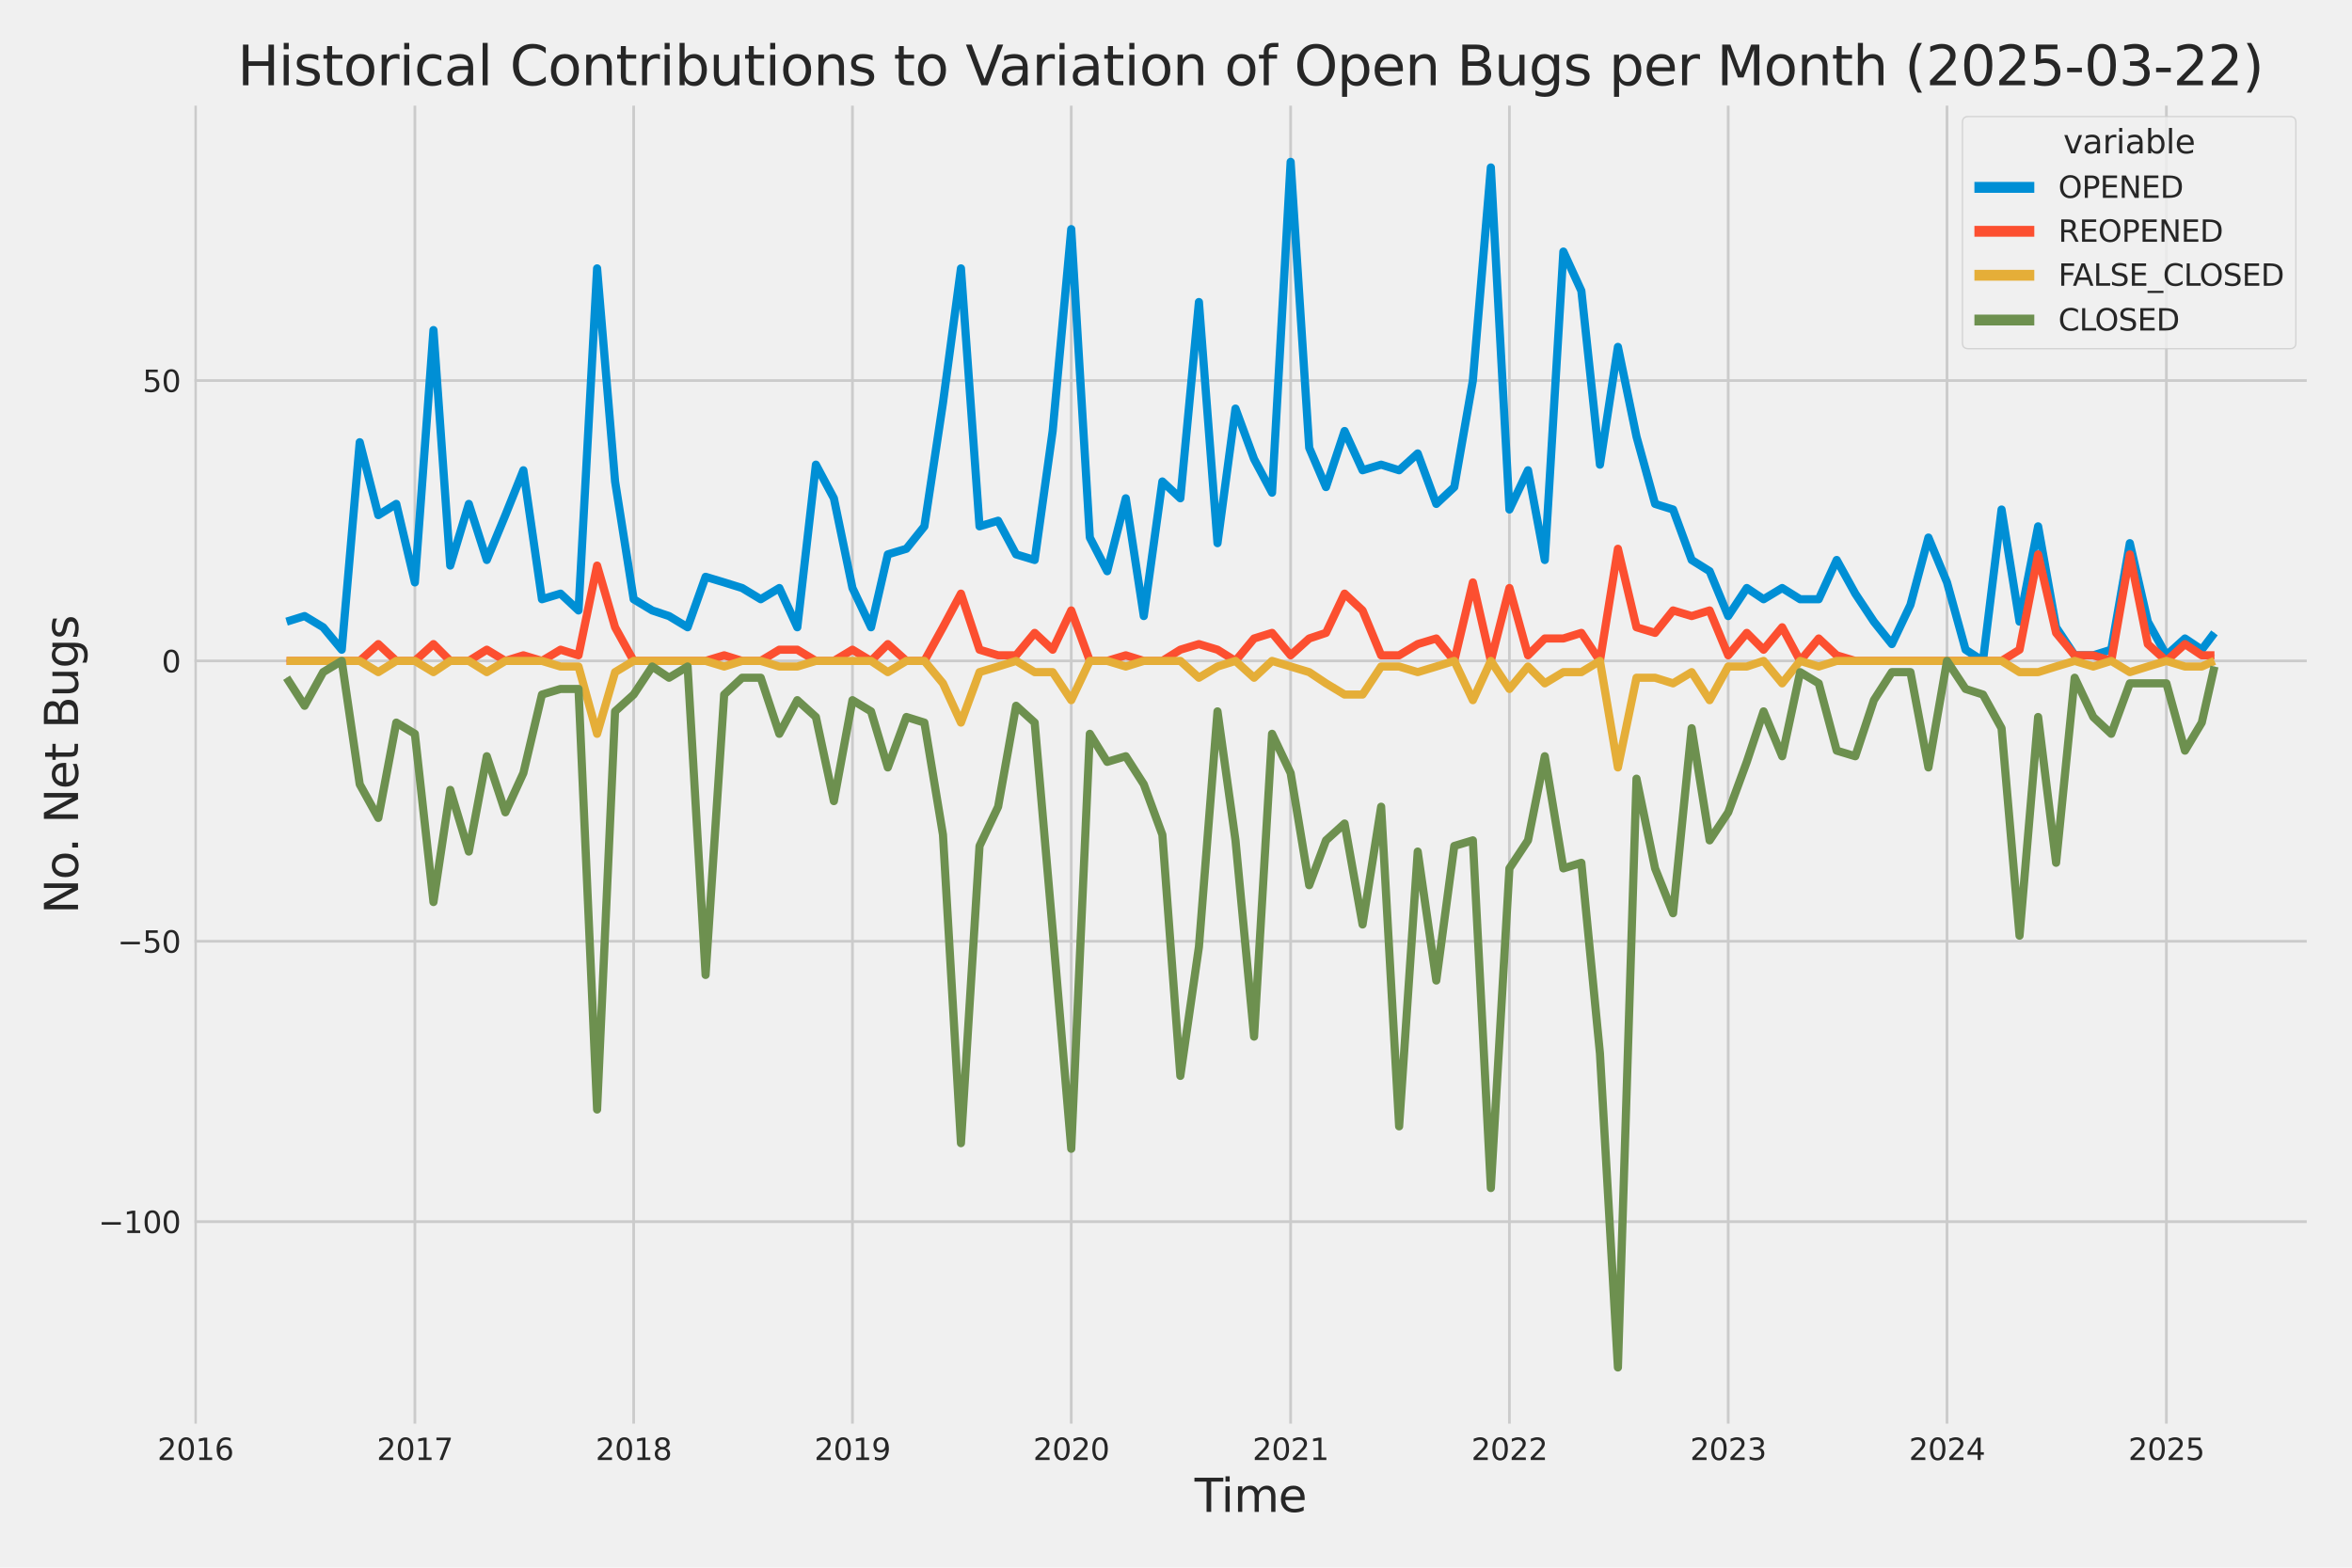 <?xml version="1.0" encoding="utf-8" standalone="no"?>
<!DOCTYPE svg PUBLIC "-//W3C//DTD SVG 1.1//EN"
  "http://www.w3.org/Graphics/SVG/1.1/DTD/svg11.dtd">
<svg xmlns:xlink="http://www.w3.org/1999/xlink" width="864pt" height="576pt" viewBox="0 0 864 576" xmlns="http://www.w3.org/2000/svg" version="1.1">
 <defs>
  <style type="text/css">*{stroke-linejoin: round; stroke-linecap: butt}</style>
 </defs>
 <g id="figure_1">
  <g id="patch_1">
   <path d="M 0 576 
L 864 576 
L 864 0 
L 0 0 
z
" style="fill: #f0f0f0"/>
  </g>
  <g id="axes_1">
   <g id="patch_2">
    <path d="M 69.87 524.58 
L 848.88 524.58 
L 848.88 37.32 
L 69.87 37.32 
z
" style="fill: #f0f0f0"/>
   </g>
   <g id="matplotlib.axis_1">
    <g id="xtick_1">
     <g id="line2d_1">
      <path d="M 71.81 524.58 
L 71.81 37.32 
" clip-path="url(#pd4c4f5a7f5)" style="fill: none; stroke: #cbcbcb"/>
     </g>
     <g id="text_1">
      <!-- 2016 -->
      <g style="fill: #262626" transform="translate(57.812 536.438)scale(0.11 -0.11)">
       <defs>
        <path id="DejaVuSans-32" d="M 1228 531 
L 3431 531 
L 3431 0 
L 469 0 
L 469 531 
Q 828 903 1448 1529 
Q 2069 2156 2228 2338 
Q 2531 2678 2651 2914 
Q 2772 3150 2772 3378 
Q 2772 3750 2511 3984 
Q 2250 4219 1831 4219 
Q 1534 4219 1204 4116 
Q 875 4013 500 3803 
L 500 4441 
Q 881 4594 1212 4672 
Q 1544 4750 1819 4750 
Q 2544 4750 2975 4387 
Q 3406 4025 3406 3419 
Q 3406 3131 3298 2873 
Q 3191 2616 2906 2266 
Q 2828 2175 2409 1742 
Q 1991 1309 1228 531 
z
" transform="scale(0.016)"/>
        <path id="DejaVuSans-30" d="M 2034 4250 
Q 1547 4250 1301 3770 
Q 1056 3291 1056 2328 
Q 1056 1369 1301 889 
Q 1547 409 2034 409 
Q 2525 409 2770 889 
Q 3016 1369 3016 2328 
Q 3016 3291 2770 3770 
Q 2525 4250 2034 4250 
z
M 2034 4750 
Q 2819 4750 3233 4129 
Q 3647 3509 3647 2328 
Q 3647 1150 3233 529 
Q 2819 -91 2034 -91 
Q 1250 -91 836 529 
Q 422 1150 422 2328 
Q 422 3509 836 4129 
Q 1250 4750 2034 4750 
z
" transform="scale(0.016)"/>
        <path id="DejaVuSans-31" d="M 794 531 
L 1825 531 
L 1825 4091 
L 703 3866 
L 703 4441 
L 1819 4666 
L 2450 4666 
L 2450 531 
L 3481 531 
L 3481 0 
L 794 0 
L 794 531 
z
" transform="scale(0.016)"/>
        <path id="DejaVuSans-36" d="M 2113 2584 
Q 1688 2584 1439 2293 
Q 1191 2003 1191 1497 
Q 1191 994 1439 701 
Q 1688 409 2113 409 
Q 2538 409 2786 701 
Q 3034 994 3034 1497 
Q 3034 2003 2786 2293 
Q 2538 2584 2113 2584 
z
M 3366 4563 
L 3366 3988 
Q 3128 4100 2886 4159 
Q 2644 4219 2406 4219 
Q 1781 4219 1451 3797 
Q 1122 3375 1075 2522 
Q 1259 2794 1537 2939 
Q 1816 3084 2150 3084 
Q 2853 3084 3261 2657 
Q 3669 2231 3669 1497 
Q 3669 778 3244 343 
Q 2819 -91 2113 -91 
Q 1303 -91 875 529 
Q 447 1150 447 2328 
Q 447 3434 972 4092 
Q 1497 4750 2381 4750 
Q 2619 4750 2861 4703 
Q 3103 4656 3366 4563 
z
" transform="scale(0.016)"/>
       </defs>
       <use xlink:href="#DejaVuSans-32"/>
       <use xlink:href="#DejaVuSans-30" x="63.623"/>
       <use xlink:href="#DejaVuSans-31" x="127.246"/>
       <use xlink:href="#DejaVuSans-36" x="190.869"/>
      </g>
     </g>
    </g>
    <g id="xtick_2">
     <g id="line2d_2">
      <path d="M 152.402 524.58 
L 152.402 37.32 
" clip-path="url(#pd4c4f5a7f5)" style="fill: none; stroke: #cbcbcb"/>
     </g>
     <g id="text_2">
      <!-- 2017 -->
      <g style="fill: #262626" transform="translate(138.404 536.438)scale(0.11 -0.11)">
       <defs>
        <path id="DejaVuSans-37" d="M 525 4666 
L 3525 4666 
L 3525 4397 
L 1831 0 
L 1172 0 
L 2766 4134 
L 525 4134 
L 525 4666 
z
" transform="scale(0.016)"/>
       </defs>
       <use xlink:href="#DejaVuSans-32"/>
       <use xlink:href="#DejaVuSans-30" x="63.623"/>
       <use xlink:href="#DejaVuSans-31" x="127.246"/>
       <use xlink:href="#DejaVuSans-37" x="190.869"/>
      </g>
     </g>
    </g>
    <g id="xtick_3">
     <g id="line2d_3">
      <path d="M 232.774 524.58 
L 232.774 37.32 
" clip-path="url(#pd4c4f5a7f5)" style="fill: none; stroke: #cbcbcb"/>
     </g>
     <g id="text_3">
      <!-- 2018 -->
      <g style="fill: #262626" transform="translate(218.776 536.438)scale(0.11 -0.11)">
       <defs>
        <path id="DejaVuSans-38" d="M 2034 2216 
Q 1584 2216 1326 1975 
Q 1069 1734 1069 1313 
Q 1069 891 1326 650 
Q 1584 409 2034 409 
Q 2484 409 2743 651 
Q 3003 894 3003 1313 
Q 3003 1734 2745 1975 
Q 2488 2216 2034 2216 
z
M 1403 2484 
Q 997 2584 770 2862 
Q 544 3141 544 3541 
Q 544 4100 942 4425 
Q 1341 4750 2034 4750 
Q 2731 4750 3128 4425 
Q 3525 4100 3525 3541 
Q 3525 3141 3298 2862 
Q 3072 2584 2669 2484 
Q 3125 2378 3379 2068 
Q 3634 1759 3634 1313 
Q 3634 634 3220 271 
Q 2806 -91 2034 -91 
Q 1263 -91 848 271 
Q 434 634 434 1313 
Q 434 1759 690 2068 
Q 947 2378 1403 2484 
z
M 1172 3481 
Q 1172 3119 1398 2916 
Q 1625 2713 2034 2713 
Q 2441 2713 2670 2916 
Q 2900 3119 2900 3481 
Q 2900 3844 2670 4047 
Q 2441 4250 2034 4250 
Q 1625 4250 1398 4047 
Q 1172 3844 1172 3481 
z
" transform="scale(0.016)"/>
       </defs>
       <use xlink:href="#DejaVuSans-32"/>
       <use xlink:href="#DejaVuSans-30" x="63.623"/>
       <use xlink:href="#DejaVuSans-31" x="127.246"/>
       <use xlink:href="#DejaVuSans-38" x="190.869"/>
      </g>
     </g>
    </g>
    <g id="xtick_4">
     <g id="line2d_4">
      <path d="M 313.146 524.58 
L 313.146 37.32 
" clip-path="url(#pd4c4f5a7f5)" style="fill: none; stroke: #cbcbcb"/>
     </g>
     <g id="text_4">
      <!-- 2019 -->
      <g style="fill: #262626" transform="translate(299.148 536.438)scale(0.11 -0.11)">
       <defs>
        <path id="DejaVuSans-39" d="M 703 97 
L 703 672 
Q 941 559 1184 500 
Q 1428 441 1663 441 
Q 2288 441 2617 861 
Q 2947 1281 2994 2138 
Q 2813 1869 2534 1725 
Q 2256 1581 1919 1581 
Q 1219 1581 811 2004 
Q 403 2428 403 3163 
Q 403 3881 828 4315 
Q 1253 4750 1959 4750 
Q 2769 4750 3195 4129 
Q 3622 3509 3622 2328 
Q 3622 1225 3098 567 
Q 2575 -91 1691 -91 
Q 1453 -91 1209 -44 
Q 966 3 703 97 
z
M 1959 2075 
Q 2384 2075 2632 2365 
Q 2881 2656 2881 3163 
Q 2881 3666 2632 3958 
Q 2384 4250 1959 4250 
Q 1534 4250 1286 3958 
Q 1038 3666 1038 3163 
Q 1038 2656 1286 2365 
Q 1534 2075 1959 2075 
z
" transform="scale(0.016)"/>
       </defs>
       <use xlink:href="#DejaVuSans-32"/>
       <use xlink:href="#DejaVuSans-30" x="63.623"/>
       <use xlink:href="#DejaVuSans-31" x="127.246"/>
       <use xlink:href="#DejaVuSans-39" x="190.869"/>
      </g>
     </g>
    </g>
    <g id="xtick_5">
     <g id="line2d_5">
      <path d="M 393.518 524.58 
L 393.518 37.32 
" clip-path="url(#pd4c4f5a7f5)" style="fill: none; stroke: #cbcbcb"/>
     </g>
     <g id="text_5">
      <!-- 2020 -->
      <g style="fill: #262626" transform="translate(379.52 536.438)scale(0.11 -0.11)">
       <use xlink:href="#DejaVuSans-32"/>
       <use xlink:href="#DejaVuSans-30" x="63.623"/>
       <use xlink:href="#DejaVuSans-32" x="127.246"/>
       <use xlink:href="#DejaVuSans-30" x="190.869"/>
      </g>
     </g>
    </g>
    <g id="xtick_6">
     <g id="line2d_6">
      <path d="M 474.11 524.58 
L 474.11 37.32 
" clip-path="url(#pd4c4f5a7f5)" style="fill: none; stroke: #cbcbcb"/>
     </g>
     <g id="text_6">
      <!-- 2021 -->
      <g style="fill: #262626" transform="translate(460.112 536.438)scale(0.11 -0.11)">
       <use xlink:href="#DejaVuSans-32"/>
       <use xlink:href="#DejaVuSans-30" x="63.623"/>
       <use xlink:href="#DejaVuSans-32" x="127.246"/>
       <use xlink:href="#DejaVuSans-31" x="190.869"/>
      </g>
     </g>
    </g>
    <g id="xtick_7">
     <g id="line2d_7">
      <path d="M 554.482 524.58 
L 554.482 37.32 
" clip-path="url(#pd4c4f5a7f5)" style="fill: none; stroke: #cbcbcb"/>
     </g>
     <g id="text_7">
      <!-- 2022 -->
      <g style="fill: #262626" transform="translate(540.484 536.438)scale(0.11 -0.11)">
       <use xlink:href="#DejaVuSans-32"/>
       <use xlink:href="#DejaVuSans-30" x="63.623"/>
       <use xlink:href="#DejaVuSans-32" x="127.246"/>
       <use xlink:href="#DejaVuSans-32" x="190.869"/>
      </g>
     </g>
    </g>
    <g id="xtick_8">
     <g id="line2d_8">
      <path d="M 634.854 524.58 
L 634.854 37.32 
" clip-path="url(#pd4c4f5a7f5)" style="fill: none; stroke: #cbcbcb"/>
     </g>
     <g id="text_8">
      <!-- 2023 -->
      <g style="fill: #262626" transform="translate(620.856 536.438)scale(0.11 -0.11)">
       <defs>
        <path id="DejaVuSans-33" d="M 2597 2516 
Q 3050 2419 3304 2112 
Q 3559 1806 3559 1356 
Q 3559 666 3084 287 
Q 2609 -91 1734 -91 
Q 1441 -91 1130 -33 
Q 819 25 488 141 
L 488 750 
Q 750 597 1062 519 
Q 1375 441 1716 441 
Q 2309 441 2620 675 
Q 2931 909 2931 1356 
Q 2931 1769 2642 2001 
Q 2353 2234 1838 2234 
L 1294 2234 
L 1294 2753 
L 1863 2753 
Q 2328 2753 2575 2939 
Q 2822 3125 2822 3475 
Q 2822 3834 2567 4026 
Q 2313 4219 1838 4219 
Q 1578 4219 1281 4162 
Q 984 4106 628 3988 
L 628 4550 
Q 988 4650 1302 4700 
Q 1616 4750 1894 4750 
Q 2613 4750 3031 4423 
Q 3450 4097 3450 3541 
Q 3450 3153 3228 2886 
Q 3006 2619 2597 2516 
z
" transform="scale(0.016)"/>
       </defs>
       <use xlink:href="#DejaVuSans-32"/>
       <use xlink:href="#DejaVuSans-30" x="63.623"/>
       <use xlink:href="#DejaVuSans-32" x="127.246"/>
       <use xlink:href="#DejaVuSans-33" x="190.869"/>
      </g>
     </g>
    </g>
    <g id="xtick_9">
     <g id="line2d_9">
      <path d="M 715.226 524.58 
L 715.226 37.32 
" clip-path="url(#pd4c4f5a7f5)" style="fill: none; stroke: #cbcbcb"/>
     </g>
     <g id="text_9">
      <!-- 2024 -->
      <g style="fill: #262626" transform="translate(701.228 536.438)scale(0.11 -0.11)">
       <defs>
        <path id="DejaVuSans-34" d="M 2419 4116 
L 825 1625 
L 2419 1625 
L 2419 4116 
z
M 2253 4666 
L 3047 4666 
L 3047 1625 
L 3713 1625 
L 3713 1100 
L 3047 1100 
L 3047 0 
L 2419 0 
L 2419 1100 
L 313 1100 
L 313 1709 
L 2253 4666 
z
" transform="scale(0.016)"/>
       </defs>
       <use xlink:href="#DejaVuSans-32"/>
       <use xlink:href="#DejaVuSans-30" x="63.623"/>
       <use xlink:href="#DejaVuSans-32" x="127.246"/>
       <use xlink:href="#DejaVuSans-34" x="190.869"/>
      </g>
     </g>
    </g>
    <g id="xtick_10">
     <g id="line2d_10">
      <path d="M 795.818 524.58 
L 795.818 37.32 
" clip-path="url(#pd4c4f5a7f5)" style="fill: none; stroke: #cbcbcb"/>
     </g>
     <g id="text_10">
      <!-- 2025 -->
      <g style="fill: #262626" transform="translate(781.82 536.438)scale(0.11 -0.11)">
       <defs>
        <path id="DejaVuSans-35" d="M 691 4666 
L 3169 4666 
L 3169 4134 
L 1269 4134 
L 1269 2991 
Q 1406 3038 1543 3061 
Q 1681 3084 1819 3084 
Q 2600 3084 3056 2656 
Q 3513 2228 3513 1497 
Q 3513 744 3044 326 
Q 2575 -91 1722 -91 
Q 1428 -91 1123 -41 
Q 819 9 494 109 
L 494 744 
Q 775 591 1075 516 
Q 1375 441 1709 441 
Q 2250 441 2565 725 
Q 2881 1009 2881 1497 
Q 2881 1984 2565 2268 
Q 2250 2553 1709 2553 
Q 1456 2553 1204 2497 
Q 953 2441 691 2322 
L 691 4666 
z
" transform="scale(0.016)"/>
       </defs>
       <use xlink:href="#DejaVuSans-32"/>
       <use xlink:href="#DejaVuSans-30" x="63.623"/>
       <use xlink:href="#DejaVuSans-32" x="127.246"/>
       <use xlink:href="#DejaVuSans-35" x="190.869"/>
      </g>
     </g>
    </g>
    <g id="text_11">
     <!-- Time -->
     <g style="fill: #262626" transform="translate(438.823 555.491)scale(0.168 -0.168)">
      <defs>
       <path id="DejaVuSans-54" d="M -19 4666 
L 3928 4666 
L 3928 4134 
L 2272 4134 
L 2272 0 
L 1638 0 
L 1638 4134 
L -19 4134 
L -19 4666 
z
" transform="scale(0.016)"/>
       <path id="DejaVuSans-69" d="M 603 3500 
L 1178 3500 
L 1178 0 
L 603 0 
L 603 3500 
z
M 603 4863 
L 1178 4863 
L 1178 4134 
L 603 4134 
L 603 4863 
z
" transform="scale(0.016)"/>
       <path id="DejaVuSans-6d" d="M 3328 2828 
Q 3544 3216 3844 3400 
Q 4144 3584 4550 3584 
Q 5097 3584 5394 3201 
Q 5691 2819 5691 2113 
L 5691 0 
L 5113 0 
L 5113 2094 
Q 5113 2597 4934 2840 
Q 4756 3084 4391 3084 
Q 3944 3084 3684 2787 
Q 3425 2491 3425 1978 
L 3425 0 
L 2847 0 
L 2847 2094 
Q 2847 2600 2669 2842 
Q 2491 3084 2119 3084 
Q 1678 3084 1418 2786 
Q 1159 2488 1159 1978 
L 1159 0 
L 581 0 
L 581 3500 
L 1159 3500 
L 1159 2956 
Q 1356 3278 1631 3431 
Q 1906 3584 2284 3584 
Q 2666 3584 2933 3390 
Q 3200 3197 3328 2828 
z
" transform="scale(0.016)"/>
       <path id="DejaVuSans-65" d="M 3597 1894 
L 3597 1613 
L 953 1613 
Q 991 1019 1311 708 
Q 1631 397 2203 397 
Q 2534 397 2845 478 
Q 3156 559 3463 722 
L 3463 178 
Q 3153 47 2828 -22 
Q 2503 -91 2169 -91 
Q 1331 -91 842 396 
Q 353 884 353 1716 
Q 353 2575 817 3079 
Q 1281 3584 2069 3584 
Q 2775 3584 3186 3129 
Q 3597 2675 3597 1894 
z
M 3022 2063 
Q 3016 2534 2758 2815 
Q 2500 3097 2075 3097 
Q 1594 3097 1305 2825 
Q 1016 2553 972 2059 
L 3022 2063 
z
" transform="scale(0.016)"/>
      </defs>
      <use xlink:href="#DejaVuSans-54"/>
      <use xlink:href="#DejaVuSans-69" x="57.959"/>
      <use xlink:href="#DejaVuSans-6d" x="85.742"/>
      <use xlink:href="#DejaVuSans-65" x="183.154"/>
     </g>
    </g>
   </g>
   <g id="matplotlib.axis_2">
    <g id="ytick_1">
     <g id="line2d_11">
      <path d="M 69.87 448.864 
L 848.88 448.864 
" clip-path="url(#pd4c4f5a7f5)" style="fill: none; stroke: #cbcbcb"/>
     </g>
     <g id="text_12">
      <!-- −100 -->
      <g style="fill: #262626" transform="translate(36.156 453.043)scale(0.11 -0.11)">
       <defs>
        <path id="DejaVuSans-2212" d="M 678 2272 
L 4684 2272 
L 4684 1741 
L 678 1741 
L 678 2272 
z
" transform="scale(0.016)"/>
       </defs>
       <use xlink:href="#DejaVuSans-2212"/>
       <use xlink:href="#DejaVuSans-31" x="83.789"/>
       <use xlink:href="#DejaVuSans-30" x="147.412"/>
       <use xlink:href="#DejaVuSans-30" x="211.035"/>
      </g>
     </g>
    </g>
    <g id="ytick_2">
     <g id="line2d_12">
      <path d="M 69.87 345.849 
L 848.88 345.849 
" clip-path="url(#pd4c4f5a7f5)" style="fill: none; stroke: #cbcbcb"/>
     </g>
     <g id="text_13">
      <!-- −50 -->
      <g style="fill: #262626" transform="translate(43.155 350.028)scale(0.11 -0.11)">
       <use xlink:href="#DejaVuSans-2212"/>
       <use xlink:href="#DejaVuSans-35" x="83.789"/>
       <use xlink:href="#DejaVuSans-30" x="147.412"/>
      </g>
     </g>
    </g>
    <g id="ytick_3">
     <g id="line2d_13">
      <path d="M 69.87 242.835 
L 848.88 242.835 
" clip-path="url(#pd4c4f5a7f5)" style="fill: none; stroke: #cbcbcb"/>
     </g>
     <g id="text_14">
      <!-- 0 -->
      <g style="fill: #262626" transform="translate(59.371 247.014)scale(0.11 -0.11)">
       <use xlink:href="#DejaVuSans-30"/>
      </g>
     </g>
    </g>
    <g id="ytick_4">
     <g id="line2d_14">
      <path d="M 69.87 139.82 
L 848.88 139.82 
" clip-path="url(#pd4c4f5a7f5)" style="fill: none; stroke: #cbcbcb"/>
     </g>
     <g id="text_15">
      <!-- 50 -->
      <g style="fill: #262626" transform="translate(52.373 143.999)scale(0.11 -0.11)">
       <use xlink:href="#DejaVuSans-35"/>
       <use xlink:href="#DejaVuSans-30" x="63.623"/>
      </g>
     </g>
    </g>
    <g id="text_16">
     <!-- No. Net Bugs -->
     <g style="fill: #262626" transform="translate(28.662 335.777)rotate(-90)scale(0.168 -0.168)">
      <defs>
       <path id="DejaVuSans-4e" d="M 628 4666 
L 1478 4666 
L 3547 763 
L 3547 4666 
L 4159 4666 
L 4159 0 
L 3309 0 
L 1241 3903 
L 1241 0 
L 628 0 
L 628 4666 
z
" transform="scale(0.016)"/>
       <path id="DejaVuSans-6f" d="M 1959 3097 
Q 1497 3097 1228 2736 
Q 959 2375 959 1747 
Q 959 1119 1226 758 
Q 1494 397 1959 397 
Q 2419 397 2687 759 
Q 2956 1122 2956 1747 
Q 2956 2369 2687 2733 
Q 2419 3097 1959 3097 
z
M 1959 3584 
Q 2709 3584 3137 3096 
Q 3566 2609 3566 1747 
Q 3566 888 3137 398 
Q 2709 -91 1959 -91 
Q 1206 -91 779 398 
Q 353 888 353 1747 
Q 353 2609 779 3096 
Q 1206 3584 1959 3584 
z
" transform="scale(0.016)"/>
       <path id="DejaVuSans-2e" d="M 684 794 
L 1344 794 
L 1344 0 
L 684 0 
L 684 794 
z
" transform="scale(0.016)"/>
       <path id="DejaVuSans-20" transform="scale(0.016)"/>
       <path id="DejaVuSans-74" d="M 1172 4494 
L 1172 3500 
L 2356 3500 
L 2356 3053 
L 1172 3053 
L 1172 1153 
Q 1172 725 1289 603 
Q 1406 481 1766 481 
L 2356 481 
L 2356 0 
L 1766 0 
Q 1100 0 847 248 
Q 594 497 594 1153 
L 594 3053 
L 172 3053 
L 172 3500 
L 594 3500 
L 594 4494 
L 1172 4494 
z
" transform="scale(0.016)"/>
       <path id="DejaVuSans-42" d="M 1259 2228 
L 1259 519 
L 2272 519 
Q 2781 519 3026 730 
Q 3272 941 3272 1375 
Q 3272 1813 3026 2020 
Q 2781 2228 2272 2228 
L 1259 2228 
z
M 1259 4147 
L 1259 2741 
L 2194 2741 
Q 2656 2741 2882 2914 
Q 3109 3088 3109 3444 
Q 3109 3797 2882 3972 
Q 2656 4147 2194 4147 
L 1259 4147 
z
M 628 4666 
L 2241 4666 
Q 2963 4666 3353 4366 
Q 3744 4066 3744 3513 
Q 3744 3084 3544 2831 
Q 3344 2578 2956 2516 
Q 3422 2416 3680 2098 
Q 3938 1781 3938 1306 
Q 3938 681 3513 340 
Q 3088 0 2303 0 
L 628 0 
L 628 4666 
z
" transform="scale(0.016)"/>
       <path id="DejaVuSans-75" d="M 544 1381 
L 544 3500 
L 1119 3500 
L 1119 1403 
Q 1119 906 1312 657 
Q 1506 409 1894 409 
Q 2359 409 2629 706 
Q 2900 1003 2900 1516 
L 2900 3500 
L 3475 3500 
L 3475 0 
L 2900 0 
L 2900 538 
Q 2691 219 2414 64 
Q 2138 -91 1772 -91 
Q 1169 -91 856 284 
Q 544 659 544 1381 
z
M 1991 3584 
L 1991 3584 
z
" transform="scale(0.016)"/>
       <path id="DejaVuSans-67" d="M 2906 1791 
Q 2906 2416 2648 2759 
Q 2391 3103 1925 3103 
Q 1463 3103 1205 2759 
Q 947 2416 947 1791 
Q 947 1169 1205 825 
Q 1463 481 1925 481 
Q 2391 481 2648 825 
Q 2906 1169 2906 1791 
z
M 3481 434 
Q 3481 -459 3084 -895 
Q 2688 -1331 1869 -1331 
Q 1566 -1331 1297 -1286 
Q 1028 -1241 775 -1147 
L 775 -588 
Q 1028 -725 1275 -790 
Q 1522 -856 1778 -856 
Q 2344 -856 2625 -561 
Q 2906 -266 2906 331 
L 2906 616 
Q 2728 306 2450 153 
Q 2172 0 1784 0 
Q 1141 0 747 490 
Q 353 981 353 1791 
Q 353 2603 747 3093 
Q 1141 3584 1784 3584 
Q 2172 3584 2450 3431 
Q 2728 3278 2906 2969 
L 2906 3500 
L 3481 3500 
L 3481 434 
z
" transform="scale(0.016)"/>
       <path id="DejaVuSans-73" d="M 2834 3397 
L 2834 2853 
Q 2591 2978 2328 3040 
Q 2066 3103 1784 3103 
Q 1356 3103 1142 2972 
Q 928 2841 928 2578 
Q 928 2378 1081 2264 
Q 1234 2150 1697 2047 
L 1894 2003 
Q 2506 1872 2764 1633 
Q 3022 1394 3022 966 
Q 3022 478 2636 193 
Q 2250 -91 1575 -91 
Q 1294 -91 989 -36 
Q 684 19 347 128 
L 347 722 
Q 666 556 975 473 
Q 1284 391 1588 391 
Q 1994 391 2212 530 
Q 2431 669 2431 922 
Q 2431 1156 2273 1281 
Q 2116 1406 1581 1522 
L 1381 1569 
Q 847 1681 609 1914 
Q 372 2147 372 2553 
Q 372 3047 722 3315 
Q 1072 3584 1716 3584 
Q 2034 3584 2315 3537 
Q 2597 3491 2834 3397 
z
" transform="scale(0.016)"/>
      </defs>
      <use xlink:href="#DejaVuSans-4e"/>
      <use xlink:href="#DejaVuSans-6f" x="74.805"/>
      <use xlink:href="#DejaVuSans-2e" x="134.236"/>
      <use xlink:href="#DejaVuSans-20" x="166.023"/>
      <use xlink:href="#DejaVuSans-4e" x="197.811"/>
      <use xlink:href="#DejaVuSans-65" x="272.615"/>
      <use xlink:href="#DejaVuSans-74" x="334.139"/>
      <use xlink:href="#DejaVuSans-20" x="373.348"/>
      <use xlink:href="#DejaVuSans-42" x="405.135"/>
      <use xlink:href="#DejaVuSans-75" x="473.738"/>
      <use xlink:href="#DejaVuSans-67" x="537.117"/>
      <use xlink:href="#DejaVuSans-73" x="600.594"/>
     </g>
    </g>
   </g>
   <g id="PolyCollection_1">
    <defs>
     <path id="m457165860b" d="M 105.28 -347.588 
L 105.28 -347.588 
L 111.885 -349.648 
L 118.712 -345.527 
L 125.538 -337.286 
L 132.144 -413.517 
L 138.97 -386.733 
L 145.576 -390.854 
L 152.402 -362.01 
L 159.228 -454.723 
L 165.393 -368.191 
L 172.219 -390.854 
L 178.825 -370.251 
L 185.652 -386.733 
L 192.257 -403.216 
L 199.084 -355.829 
L 205.91 -357.889 
L 212.516 -351.708 
L 219.342 -477.386 
L 225.948 -399.095 
L 232.774 -355.829 
L 239.6 -351.708 
L 245.765 -349.648 
L 252.591 -345.527 
L 259.197 -364.07 
L 266.024 -362.01 
L 272.629 -359.949 
L 279.456 -355.829 
L 286.282 -359.949 
L 292.888 -345.527 
L 299.714 -405.276 
L 306.32 -392.914 
L 313.146 -359.949 
L 319.972 -345.527 
L 326.137 -372.311 
L 332.963 -374.371 
L 339.569 -382.613 
L 346.395 -427.939 
L 353.001 -477.386 
L 359.828 -382.613 
L 366.654 -384.673 
L 373.26 -372.311 
L 380.086 -370.251 
L 386.692 -417.638 
L 393.518 -491.808 
L 400.344 -378.492 
L 406.73 -366.13 
L 413.556 -392.914 
L 420.162 -349.648 
L 426.988 -399.095 
L 433.594 -392.914 
L 440.42 -465.024 
L 447.246 -376.432 
L 453.852 -425.879 
L 460.678 -407.336 
L 467.284 -394.974 
L 474.11 -516.532 
L 480.936 -411.457 
L 487.101 -397.035 
L 493.928 -417.638 
L 500.534 -403.216 
L 507.36 -405.276 
L 513.966 -403.216 
L 520.792 -409.396 
L 527.618 -390.854 
L 534.224 -397.035 
L 541.05 -436.18 
L 547.656 -514.472 
L 554.482 -388.793 
L 561.308 -403.216 
L 567.473 -370.251 
L 574.3 -483.567 
L 580.905 -469.145 
L 587.732 -405.276 
L 594.338 -448.542 
L 601.164 -415.577 
L 607.99 -390.854 
L 614.596 -388.793 
L 621.422 -370.251 
L 628.028 -366.13 
L 634.854 -349.648 
L 641.68 -359.949 
L 647.845 -355.829 
L 654.672 -359.949 
L 661.277 -355.829 
L 668.104 -355.829 
L 674.71 -370.251 
L 681.536 -357.889 
L 688.362 -347.588 
L 694.968 -339.346 
L 701.794 -353.768 
L 708.4 -378.492 
L 715.226 -362.01 
L 722.052 -337.286 
L 728.438 -333.165 
L 735.264 -388.793 
L 741.87 -347.588 
L 748.696 -382.613 
L 755.302 -345.527 
L 762.128 -335.226 
L 768.954 -335.226 
L 775.56 -337.286 
L 782.386 -376.432 
L 788.992 -347.588 
L 795.818 -335.226 
L 802.644 -341.407 
L 808.81 -337.286 
L 813.47 -343.467 
L 813.47 -343.467 
L 813.47 -343.467 
L 808.81 -337.286 
L 802.644 -341.407 
L 795.818 -335.226 
L 788.992 -347.588 
L 782.386 -376.432 
L 775.56 -337.286 
L 768.954 -335.226 
L 762.128 -335.226 
L 755.302 -345.527 
L 748.696 -382.613 
L 741.87 -347.588 
L 735.264 -388.793 
L 728.438 -333.165 
L 722.052 -337.286 
L 715.226 -362.01 
L 708.4 -378.492 
L 701.794 -353.768 
L 694.968 -339.346 
L 688.362 -347.588 
L 681.536 -357.889 
L 674.71 -370.251 
L 668.104 -355.829 
L 661.277 -355.829 
L 654.672 -359.949 
L 647.845 -355.829 
L 641.68 -359.949 
L 634.854 -349.648 
L 628.028 -366.13 
L 621.422 -370.251 
L 614.596 -388.793 
L 607.99 -390.854 
L 601.164 -415.577 
L 594.338 -448.542 
L 587.732 -405.276 
L 580.905 -469.145 
L 574.3 -483.567 
L 567.473 -370.251 
L 561.308 -403.216 
L 554.482 -388.793 
L 547.656 -514.472 
L 541.05 -436.18 
L 534.224 -397.035 
L 527.618 -390.854 
L 520.792 -409.396 
L 513.966 -403.216 
L 507.36 -405.276 
L 500.534 -403.216 
L 493.928 -417.638 
L 487.101 -397.035 
L 480.936 -411.457 
L 474.11 -516.532 
L 467.284 -394.974 
L 460.678 -407.336 
L 453.852 -425.879 
L 447.246 -376.432 
L 440.42 -465.024 
L 433.594 -392.914 
L 426.988 -399.095 
L 420.162 -349.648 
L 413.556 -392.914 
L 406.73 -366.13 
L 400.344 -378.492 
L 393.518 -491.808 
L 386.692 -417.638 
L 380.086 -370.251 
L 373.26 -372.311 
L 366.654 -384.673 
L 359.828 -382.613 
L 353.001 -477.386 
L 346.395 -427.939 
L 339.569 -382.613 
L 332.963 -374.371 
L 326.137 -372.311 
L 319.972 -345.527 
L 313.146 -359.949 
L 306.32 -392.914 
L 299.714 -405.276 
L 292.888 -345.527 
L 286.282 -359.949 
L 279.456 -355.829 
L 272.629 -359.949 
L 266.024 -362.01 
L 259.197 -364.07 
L 252.591 -345.527 
L 245.765 -349.648 
L 239.6 -351.708 
L 232.774 -355.829 
L 225.948 -399.095 
L 219.342 -477.386 
L 212.516 -351.708 
L 205.91 -357.889 
L 199.084 -355.829 
L 192.257 -403.216 
L 185.652 -386.733 
L 178.825 -370.251 
L 172.219 -390.854 
L 165.393 -368.191 
L 159.228 -454.723 
L 152.402 -362.01 
L 145.576 -390.854 
L 138.97 -386.733 
L 132.144 -413.517 
L 125.538 -337.286 
L 118.712 -345.527 
L 111.885 -349.648 
L 105.28 -347.588 
z
" style="stroke: #008fd5; stroke-opacity: 0.2; stroke-width: 0.5"/>
    </defs>
    <g clip-path="url(#pd4c4f5a7f5)">
     <use xlink:href="#m457165860b" x="0" y="576" style="fill: #008fd5; fill-opacity: 0.2; stroke: #008fd5; stroke-opacity: 0.2; stroke-width: 0.5"/>
    </g>
   </g>
   <g id="PolyCollection_2">
    <defs>
     <path id="m96a5890009" d="M 105.28 -333.165 
L 105.28 -333.165 
L 111.885 -333.165 
L 118.712 -333.165 
L 125.538 -333.165 
L 132.144 -333.165 
L 138.97 -339.346 
L 145.576 -333.165 
L 152.402 -333.165 
L 159.228 -339.346 
L 165.393 -333.165 
L 172.219 -333.165 
L 178.825 -337.286 
L 185.652 -333.165 
L 192.257 -335.226 
L 199.084 -333.165 
L 205.91 -337.286 
L 212.516 -335.226 
L 219.342 -368.191 
L 225.948 -345.527 
L 232.774 -333.165 
L 239.6 -333.165 
L 245.765 -333.165 
L 252.591 -333.165 
L 259.197 -333.165 
L 266.024 -335.226 
L 272.629 -333.165 
L 279.456 -333.165 
L 286.282 -337.286 
L 292.888 -337.286 
L 299.714 -333.165 
L 306.32 -333.165 
L 313.146 -337.286 
L 319.972 -333.165 
L 326.137 -339.346 
L 332.963 -333.165 
L 339.569 -333.165 
L 346.395 -345.527 
L 353.001 -357.889 
L 359.828 -337.286 
L 366.654 -335.226 
L 373.26 -335.226 
L 380.086 -343.467 
L 386.692 -337.286 
L 393.518 -351.708 
L 400.344 -333.165 
L 406.73 -333.165 
L 413.556 -335.226 
L 420.162 -333.165 
L 426.988 -333.165 
L 433.594 -337.286 
L 440.42 -339.346 
L 447.246 -337.286 
L 453.852 -333.165 
L 460.678 -341.407 
L 467.284 -343.467 
L 474.11 -335.226 
L 480.936 -341.407 
L 487.101 -343.467 
L 493.928 -357.889 
L 500.534 -351.708 
L 507.36 -335.226 
L 513.966 -335.226 
L 520.792 -339.346 
L 527.618 -341.407 
L 534.224 -333.165 
L 541.05 -362.01 
L 547.656 -333.165 
L 554.482 -359.949 
L 561.308 -335.226 
L 567.473 -341.407 
L 574.3 -341.407 
L 580.905 -343.467 
L 587.732 -333.165 
L 594.338 -374.371 
L 601.164 -345.527 
L 607.99 -343.467 
L 614.596 -351.708 
L 621.422 -349.648 
L 628.028 -351.708 
L 634.854 -335.226 
L 641.68 -343.467 
L 647.845 -337.286 
L 654.672 -345.527 
L 661.277 -333.165 
L 668.104 -341.407 
L 674.71 -335.226 
L 681.536 -333.165 
L 688.362 -333.165 
L 694.968 -333.165 
L 701.794 -333.165 
L 708.4 -333.165 
L 715.226 -333.165 
L 722.052 -333.165 
L 728.438 -333.165 
L 735.264 -333.165 
L 741.87 -337.286 
L 748.696 -372.311 
L 755.302 -343.467 
L 762.128 -335.226 
L 768.954 -335.226 
L 775.56 -333.165 
L 782.386 -372.311 
L 788.992 -339.346 
L 795.818 -333.165 
L 802.644 -339.346 
L 808.81 -335.226 
L 813.47 -335.226 
L 813.47 -335.226 
L 813.47 -335.226 
L 808.81 -335.226 
L 802.644 -339.346 
L 795.818 -333.165 
L 788.992 -339.346 
L 782.386 -372.311 
L 775.56 -333.165 
L 768.954 -335.226 
L 762.128 -335.226 
L 755.302 -343.467 
L 748.696 -372.311 
L 741.87 -337.286 
L 735.264 -333.165 
L 728.438 -333.165 
L 722.052 -333.165 
L 715.226 -333.165 
L 708.4 -333.165 
L 701.794 -333.165 
L 694.968 -333.165 
L 688.362 -333.165 
L 681.536 -333.165 
L 674.71 -335.226 
L 668.104 -341.407 
L 661.277 -333.165 
L 654.672 -345.527 
L 647.845 -337.286 
L 641.68 -343.467 
L 634.854 -335.226 
L 628.028 -351.708 
L 621.422 -349.648 
L 614.596 -351.708 
L 607.99 -343.467 
L 601.164 -345.527 
L 594.338 -374.371 
L 587.732 -333.165 
L 580.905 -343.467 
L 574.3 -341.407 
L 567.473 -341.407 
L 561.308 -335.226 
L 554.482 -359.949 
L 547.656 -333.165 
L 541.05 -362.01 
L 534.224 -333.165 
L 527.618 -341.407 
L 520.792 -339.346 
L 513.966 -335.226 
L 507.36 -335.226 
L 500.534 -351.708 
L 493.928 -357.889 
L 487.101 -343.467 
L 480.936 -341.407 
L 474.11 -335.226 
L 467.284 -343.467 
L 460.678 -341.407 
L 453.852 -333.165 
L 447.246 -337.286 
L 440.42 -339.346 
L 433.594 -337.286 
L 426.988 -333.165 
L 420.162 -333.165 
L 413.556 -335.226 
L 406.73 -333.165 
L 400.344 -333.165 
L 393.518 -351.708 
L 386.692 -337.286 
L 380.086 -343.467 
L 373.26 -335.226 
L 366.654 -335.226 
L 359.828 -337.286 
L 353.001 -357.889 
L 346.395 -345.527 
L 339.569 -333.165 
L 332.963 -333.165 
L 326.137 -339.346 
L 319.972 -333.165 
L 313.146 -337.286 
L 306.32 -333.165 
L 299.714 -333.165 
L 292.888 -337.286 
L 286.282 -337.286 
L 279.456 -333.165 
L 272.629 -333.165 
L 266.024 -335.226 
L 259.197 -333.165 
L 252.591 -333.165 
L 245.765 -333.165 
L 239.6 -333.165 
L 232.774 -333.165 
L 225.948 -345.527 
L 219.342 -368.191 
L 212.516 -335.226 
L 205.91 -337.286 
L 199.084 -333.165 
L 192.257 -335.226 
L 185.652 -333.165 
L 178.825 -337.286 
L 172.219 -333.165 
L 165.393 -333.165 
L 159.228 -339.346 
L 152.402 -333.165 
L 145.576 -333.165 
L 138.97 -339.346 
L 132.144 -333.165 
L 125.538 -333.165 
L 118.712 -333.165 
L 111.885 -333.165 
L 105.28 -333.165 
z
" style="stroke: #fc4f30; stroke-opacity: 0.2; stroke-width: 0.5"/>
    </defs>
    <g clip-path="url(#pd4c4f5a7f5)">
     <use xlink:href="#m96a5890009" x="0" y="576" style="fill: #fc4f30; fill-opacity: 0.2; stroke: #fc4f30; stroke-opacity: 0.2; stroke-width: 0.5"/>
    </g>
   </g>
   <g id="PolyCollection_3">
    <defs>
     <path id="m515dbdc28f" d="M 105.28 -333.165 
L 105.28 -333.165 
L 111.885 -333.165 
L 118.712 -333.165 
L 125.538 -333.165 
L 132.144 -333.165 
L 138.97 -329.045 
L 145.576 -333.165 
L 152.402 -333.165 
L 159.228 -329.045 
L 165.393 -333.165 
L 172.219 -333.165 
L 178.825 -329.045 
L 185.652 -333.165 
L 192.257 -333.165 
L 199.084 -333.165 
L 205.91 -331.105 
L 212.516 -331.105 
L 219.342 -306.382 
L 225.948 -329.045 
L 232.774 -333.165 
L 239.6 -333.165 
L 245.765 -333.165 
L 252.591 -333.165 
L 259.197 -333.165 
L 266.024 -331.105 
L 272.629 -333.165 
L 279.456 -333.165 
L 286.282 -331.105 
L 292.888 -331.105 
L 299.714 -333.165 
L 306.32 -333.165 
L 313.146 -333.165 
L 319.972 -333.165 
L 326.137 -329.045 
L 332.963 -333.165 
L 339.569 -333.165 
L 346.395 -324.924 
L 353.001 -310.502 
L 359.828 -329.045 
L 366.654 -331.105 
L 373.26 -333.165 
L 380.086 -329.045 
L 386.692 -329.045 
L 393.518 -318.743 
L 400.344 -333.165 
L 406.73 -333.165 
L 413.556 -331.105 
L 420.162 -333.165 
L 426.988 -333.165 
L 433.594 -333.165 
L 440.42 -326.985 
L 447.246 -331.105 
L 453.852 -333.165 
L 460.678 -326.985 
L 467.284 -333.165 
L 474.11 -331.105 
L 480.936 -329.045 
L 487.101 -324.924 
L 493.928 -320.804 
L 500.534 -320.804 
L 507.36 -331.105 
L 513.966 -331.105 
L 520.792 -329.045 
L 527.618 -331.105 
L 534.224 -333.165 
L 541.05 -318.743 
L 547.656 -333.165 
L 554.482 -322.864 
L 561.308 -331.105 
L 567.473 -324.924 
L 574.3 -329.045 
L 580.905 -329.045 
L 587.732 -333.165 
L 594.338 -294.02 
L 601.164 -326.985 
L 607.99 -326.985 
L 614.596 -324.924 
L 621.422 -329.045 
L 628.028 -318.743 
L 634.854 -331.105 
L 641.68 -331.105 
L 647.845 -333.165 
L 654.672 -324.924 
L 661.277 -333.165 
L 668.104 -331.105 
L 674.71 -333.165 
L 681.536 -333.165 
L 688.362 -333.165 
L 694.968 -333.165 
L 701.794 -333.165 
L 708.4 -333.165 
L 715.226 -333.165 
L 722.052 -333.165 
L 728.438 -333.165 
L 735.264 -333.165 
L 741.87 -329.045 
L 748.696 -329.045 
L 755.302 -331.105 
L 762.128 -333.165 
L 768.954 -331.105 
L 775.56 -333.165 
L 782.386 -329.045 
L 788.992 -331.105 
L 795.818 -333.165 
L 802.644 -331.105 
L 808.81 -331.105 
L 813.47 -333.165 
L 813.47 -333.165 
L 813.47 -333.165 
L 808.81 -331.105 
L 802.644 -331.105 
L 795.818 -333.165 
L 788.992 -331.105 
L 782.386 -329.045 
L 775.56 -333.165 
L 768.954 -331.105 
L 762.128 -333.165 
L 755.302 -331.105 
L 748.696 -329.045 
L 741.87 -329.045 
L 735.264 -333.165 
L 728.438 -333.165 
L 722.052 -333.165 
L 715.226 -333.165 
L 708.4 -333.165 
L 701.794 -333.165 
L 694.968 -333.165 
L 688.362 -333.165 
L 681.536 -333.165 
L 674.71 -333.165 
L 668.104 -331.105 
L 661.277 -333.165 
L 654.672 -324.924 
L 647.845 -333.165 
L 641.68 -331.105 
L 634.854 -331.105 
L 628.028 -318.743 
L 621.422 -329.045 
L 614.596 -324.924 
L 607.99 -326.985 
L 601.164 -326.985 
L 594.338 -294.02 
L 587.732 -333.165 
L 580.905 -329.045 
L 574.3 -329.045 
L 567.473 -324.924 
L 561.308 -331.105 
L 554.482 -322.864 
L 547.656 -333.165 
L 541.05 -318.743 
L 534.224 -333.165 
L 527.618 -331.105 
L 520.792 -329.045 
L 513.966 -331.105 
L 507.36 -331.105 
L 500.534 -320.804 
L 493.928 -320.804 
L 487.101 -324.924 
L 480.936 -329.045 
L 474.11 -331.105 
L 467.284 -333.165 
L 460.678 -326.985 
L 453.852 -333.165 
L 447.246 -331.105 
L 440.42 -326.985 
L 433.594 -333.165 
L 426.988 -333.165 
L 420.162 -333.165 
L 413.556 -331.105 
L 406.73 -333.165 
L 400.344 -333.165 
L 393.518 -318.743 
L 386.692 -329.045 
L 380.086 -329.045 
L 373.26 -333.165 
L 366.654 -331.105 
L 359.828 -329.045 
L 353.001 -310.502 
L 346.395 -324.924 
L 339.569 -333.165 
L 332.963 -333.165 
L 326.137 -329.045 
L 319.972 -333.165 
L 313.146 -333.165 
L 306.32 -333.165 
L 299.714 -333.165 
L 292.888 -331.105 
L 286.282 -331.105 
L 279.456 -333.165 
L 272.629 -333.165 
L 266.024 -331.105 
L 259.197 -333.165 
L 252.591 -333.165 
L 245.765 -333.165 
L 239.6 -333.165 
L 232.774 -333.165 
L 225.948 -329.045 
L 219.342 -306.382 
L 212.516 -331.105 
L 205.91 -331.105 
L 199.084 -333.165 
L 192.257 -333.165 
L 185.652 -333.165 
L 178.825 -329.045 
L 172.219 -333.165 
L 165.393 -333.165 
L 159.228 -329.045 
L 152.402 -333.165 
L 145.576 -333.165 
L 138.97 -329.045 
L 132.144 -333.165 
L 125.538 -333.165 
L 118.712 -333.165 
L 111.885 -333.165 
L 105.28 -333.165 
z
" style="stroke: #e5ae38; stroke-opacity: 0.2; stroke-width: 0.5"/>
    </defs>
    <g clip-path="url(#pd4c4f5a7f5)">
     <use xlink:href="#m515dbdc28f" x="0" y="576" style="fill: #e5ae38; fill-opacity: 0.2; stroke: #e5ae38; stroke-opacity: 0.2; stroke-width: 0.5"/>
    </g>
   </g>
   <g id="PolyCollection_4">
    <defs>
     <path id="m93e69bf670" d="M 105.28 -326.985 
L 105.28 -326.985 
L 111.885 -316.683 
L 118.712 -329.045 
L 125.538 -333.165 
L 132.144 -287.839 
L 138.97 -275.477 
L 145.576 -310.502 
L 152.402 -306.382 
L 159.228 -244.573 
L 165.393 -285.779 
L 172.219 -263.115 
L 178.825 -298.14 
L 185.652 -277.537 
L 192.257 -291.96 
L 199.084 -320.804 
L 205.91 -322.864 
L 212.516 -322.864 
L 219.342 -168.342 
L 225.948 -314.623 
L 232.774 -320.804 
L 239.6 -331.105 
L 245.765 -326.985 
L 252.591 -331.105 
L 259.197 -217.789 
L 266.024 -320.804 
L 272.629 -326.985 
L 279.456 -326.985 
L 286.282 -306.382 
L 292.888 -318.743 
L 299.714 -312.563 
L 306.32 -281.658 
L 313.146 -318.743 
L 319.972 -314.623 
L 326.137 -294.02 
L 332.963 -312.563 
L 339.569 -310.502 
L 346.395 -269.296 
L 353.001 -155.98 
L 359.828 -265.176 
L 366.654 -279.598 
L 373.26 -316.683 
L 380.086 -310.502 
L 386.692 -234.271 
L 393.518 -153.92 
L 400.344 -306.382 
L 406.73 -296.08 
L 413.556 -298.14 
L 420.162 -287.839 
L 426.988 -269.296 
L 433.594 -180.704 
L 440.42 -228.09 
L 447.246 -314.623 
L 453.852 -267.236 
L 460.678 -195.126 
L 467.284 -306.382 
L 474.11 -291.96 
L 480.936 -250.754 
L 487.101 -267.236 
L 493.928 -273.417 
L 500.534 -236.332 
L 507.36 -279.598 
L 513.966 -162.161 
L 520.792 -263.115 
L 527.618 -215.729 
L 534.224 -265.176 
L 541.05 -267.236 
L 547.656 -139.498 
L 554.482 -256.935 
L 561.308 -267.236 
L 567.473 -298.14 
L 574.3 -256.935 
L 580.905 -256.935 
L 587.732 -188.945 
L 594.338 -73.568 
L 601.164 -289.899 
L 607.99 -256.935 
L 614.596 -240.452 
L 621.422 -308.442 
L 628.028 -267.236 
L 634.854 -277.537 
L 641.68 -296.08 
L 647.845 -314.623 
L 654.672 -298.14 
L 661.277 -329.045 
L 668.104 -324.924 
L 674.71 -300.201 
L 681.536 -298.14 
L 688.362 -318.743 
L 694.968 -329.045 
L 701.794 -329.045 
L 708.4 -294.02 
L 715.226 -333.165 
L 722.052 -322.864 
L 728.438 -320.804 
L 735.264 -308.442 
L 741.87 -232.211 
L 748.696 -312.563 
L 755.302 -258.995 
L 762.128 -326.985 
L 768.954 -312.563 
L 775.56 -306.382 
L 782.386 -324.924 
L 788.992 -324.924 
L 795.818 -324.924 
L 802.644 -300.201 
L 808.81 -310.502 
L 813.47 -331.105 
L 813.47 -331.105 
L 813.47 -331.105 
L 808.81 -310.502 
L 802.644 -300.201 
L 795.818 -324.924 
L 788.992 -324.924 
L 782.386 -324.924 
L 775.56 -306.382 
L 768.954 -312.563 
L 762.128 -326.985 
L 755.302 -258.995 
L 748.696 -312.563 
L 741.87 -232.211 
L 735.264 -308.442 
L 728.438 -320.804 
L 722.052 -322.864 
L 715.226 -333.165 
L 708.4 -294.02 
L 701.794 -329.045 
L 694.968 -329.045 
L 688.362 -318.743 
L 681.536 -298.14 
L 674.71 -300.201 
L 668.104 -324.924 
L 661.277 -329.045 
L 654.672 -298.14 
L 647.845 -314.623 
L 641.68 -296.08 
L 634.854 -277.537 
L 628.028 -267.236 
L 621.422 -308.442 
L 614.596 -240.452 
L 607.99 -256.935 
L 601.164 -289.899 
L 594.338 -73.568 
L 587.732 -188.945 
L 580.905 -256.935 
L 574.3 -256.935 
L 567.473 -298.14 
L 561.308 -267.236 
L 554.482 -256.935 
L 547.656 -139.498 
L 541.05 -267.236 
L 534.224 -265.176 
L 527.618 -215.729 
L 520.792 -263.115 
L 513.966 -162.161 
L 507.36 -279.598 
L 500.534 -236.332 
L 493.928 -273.417 
L 487.101 -267.236 
L 480.936 -250.754 
L 474.11 -291.96 
L 467.284 -306.382 
L 460.678 -195.126 
L 453.852 -267.236 
L 447.246 -314.623 
L 440.42 -228.09 
L 433.594 -180.704 
L 426.988 -269.296 
L 420.162 -287.839 
L 413.556 -298.14 
L 406.73 -296.08 
L 400.344 -306.382 
L 393.518 -153.92 
L 386.692 -234.271 
L 380.086 -310.502 
L 373.26 -316.683 
L 366.654 -279.598 
L 359.828 -265.176 
L 353.001 -155.98 
L 346.395 -269.296 
L 339.569 -310.502 
L 332.963 -312.563 
L 326.137 -294.02 
L 319.972 -314.623 
L 313.146 -318.743 
L 306.32 -281.658 
L 299.714 -312.563 
L 292.888 -318.743 
L 286.282 -306.382 
L 279.456 -326.985 
L 272.629 -326.985 
L 266.024 -320.804 
L 259.197 -217.789 
L 252.591 -331.105 
L 245.765 -326.985 
L 239.6 -331.105 
L 232.774 -320.804 
L 225.948 -314.623 
L 219.342 -168.342 
L 212.516 -322.864 
L 205.91 -322.864 
L 199.084 -320.804 
L 192.257 -291.96 
L 185.652 -277.537 
L 178.825 -298.14 
L 172.219 -263.115 
L 165.393 -285.779 
L 159.228 -244.573 
L 152.402 -306.382 
L 145.576 -310.502 
L 138.97 -275.477 
L 132.144 -287.839 
L 125.538 -333.165 
L 118.712 -329.045 
L 111.885 -316.683 
L 105.28 -326.985 
z
" style="stroke: #6d904f; stroke-opacity: 0.2; stroke-width: 0.5"/>
    </defs>
    <g clip-path="url(#pd4c4f5a7f5)">
     <use xlink:href="#m93e69bf670" x="0" y="576" style="fill: #6d904f; fill-opacity: 0.2; stroke: #6d904f; stroke-opacity: 0.2; stroke-width: 0.5"/>
    </g>
   </g>
   <g id="line2d_15">
    <path d="M 105.28 228.412 
L 111.885 226.352 
L 118.712 230.473 
L 125.538 238.714 
L 132.144 162.483 
L 138.97 189.267 
L 145.576 185.146 
L 152.402 213.99 
L 159.228 121.277 
L 165.393 207.809 
L 172.219 185.146 
L 178.825 205.749 
L 185.652 189.267 
L 192.257 172.784 
L 199.084 220.171 
L 205.91 218.111 
L 212.516 224.292 
L 219.342 98.614 
L 225.948 176.905 
L 232.774 220.171 
L 239.6 224.292 
L 245.765 226.352 
L 252.591 230.473 
L 259.197 211.93 
L 266.024 213.99 
L 272.629 216.051 
L 279.456 220.171 
L 286.282 216.051 
L 292.888 230.473 
L 299.714 170.724 
L 306.32 183.086 
L 313.146 216.051 
L 319.972 230.473 
L 326.137 203.689 
L 332.963 201.629 
L 339.569 193.387 
L 346.395 148.061 
L 353.001 98.614 
L 359.828 193.387 
L 366.654 191.327 
L 373.26 203.689 
L 380.086 205.749 
L 386.692 158.362 
L 393.518 84.192 
L 400.344 197.508 
L 406.73 209.87 
L 413.556 183.086 
L 420.162 226.352 
L 426.988 176.905 
L 433.594 183.086 
L 440.42 110.976 
L 447.246 199.568 
L 453.852 150.121 
L 460.678 168.664 
L 467.284 181.026 
L 474.11 59.468 
L 480.936 164.543 
L 487.101 178.965 
L 493.928 158.362 
L 500.534 172.784 
L 507.36 170.724 
L 513.966 172.784 
L 520.792 166.604 
L 527.618 185.146 
L 534.224 178.965 
L 541.05 139.82 
L 547.656 61.528 
L 554.482 187.207 
L 561.308 172.784 
L 567.473 205.749 
L 574.3 92.433 
L 580.905 106.855 
L 587.732 170.724 
L 594.338 127.458 
L 601.164 160.423 
L 607.99 185.146 
L 614.596 187.207 
L 621.422 205.749 
L 628.028 209.87 
L 634.854 226.352 
L 641.68 216.051 
L 647.845 220.171 
L 654.672 216.051 
L 661.277 220.171 
L 668.104 220.171 
L 674.71 205.749 
L 681.536 218.111 
L 688.362 228.412 
L 694.968 236.654 
L 701.794 222.232 
L 708.4 197.508 
L 715.226 213.99 
L 722.052 238.714 
L 728.438 242.835 
L 735.264 187.207 
L 741.87 228.412 
L 748.696 193.387 
L 755.302 230.473 
L 762.128 240.774 
L 768.954 240.774 
L 775.56 238.714 
L 782.386 199.568 
L 788.992 228.412 
L 795.818 240.774 
L 802.644 234.593 
L 808.81 238.714 
L 813.47 232.533 
" clip-path="url(#pd4c4f5a7f5)" style="fill: none; stroke: #008fd5; stroke-width: 3"/>
   </g>
   <g id="line2d_16">
    <path d="M 105.28 242.835 
L 111.885 242.835 
L 118.712 242.835 
L 125.538 242.835 
L 132.144 242.835 
L 138.97 236.654 
L 145.576 242.835 
L 152.402 242.835 
L 159.228 236.654 
L 165.393 242.835 
L 172.219 242.835 
L 178.825 238.714 
L 185.652 242.835 
L 192.257 240.774 
L 199.084 242.835 
L 205.91 238.714 
L 212.516 240.774 
L 219.342 207.809 
L 225.948 230.473 
L 232.774 242.835 
L 239.6 242.835 
L 245.765 242.835 
L 252.591 242.835 
L 259.197 242.835 
L 266.024 240.774 
L 272.629 242.835 
L 279.456 242.835 
L 286.282 238.714 
L 292.888 238.714 
L 299.714 242.835 
L 306.32 242.835 
L 313.146 238.714 
L 319.972 242.835 
L 326.137 236.654 
L 332.963 242.835 
L 339.569 242.835 
L 346.395 230.473 
L 353.001 218.111 
L 359.828 238.714 
L 366.654 240.774 
L 373.26 240.774 
L 380.086 232.533 
L 386.692 238.714 
L 393.518 224.292 
L 400.344 242.835 
L 406.73 242.835 
L 413.556 240.774 
L 420.162 242.835 
L 426.988 242.835 
L 433.594 238.714 
L 440.42 236.654 
L 447.246 238.714 
L 453.852 242.835 
L 460.678 234.593 
L 467.284 232.533 
L 474.11 240.774 
L 480.936 234.593 
L 487.101 232.533 
L 493.928 218.111 
L 500.534 224.292 
L 507.36 240.774 
L 513.966 240.774 
L 520.792 236.654 
L 527.618 234.593 
L 534.224 242.835 
L 541.05 213.99 
L 547.656 242.835 
L 554.482 216.051 
L 561.308 240.774 
L 567.473 234.593 
L 574.3 234.593 
L 580.905 232.533 
L 587.732 242.835 
L 594.338 201.629 
L 601.164 230.473 
L 607.99 232.533 
L 614.596 224.292 
L 621.422 226.352 
L 628.028 224.292 
L 634.854 240.774 
L 641.68 232.533 
L 647.845 238.714 
L 654.672 230.473 
L 661.277 242.835 
L 668.104 234.593 
L 674.71 240.774 
L 681.536 242.835 
L 688.362 242.835 
L 694.968 242.835 
L 701.794 242.835 
L 708.4 242.835 
L 715.226 242.835 
L 722.052 242.835 
L 728.438 242.835 
L 735.264 242.835 
L 741.87 238.714 
L 748.696 203.689 
L 755.302 232.533 
L 762.128 240.774 
L 768.954 240.774 
L 775.56 242.835 
L 782.386 203.689 
L 788.992 236.654 
L 795.818 242.835 
L 802.644 236.654 
L 808.81 240.774 
L 813.47 240.774 
" clip-path="url(#pd4c4f5a7f5)" style="fill: none; stroke: #fc4f30; stroke-width: 3"/>
   </g>
   <g id="line2d_17">
    <path d="M 105.28 242.835 
L 111.885 242.835 
L 118.712 242.835 
L 125.538 242.835 
L 132.144 242.835 
L 138.97 246.955 
L 145.576 242.835 
L 152.402 242.835 
L 159.228 246.955 
L 165.393 242.835 
L 172.219 242.835 
L 178.825 246.955 
L 185.652 242.835 
L 192.257 242.835 
L 199.084 242.835 
L 205.91 244.895 
L 212.516 244.895 
L 219.342 269.618 
L 225.948 246.955 
L 232.774 242.835 
L 239.6 242.835 
L 245.765 242.835 
L 252.591 242.835 
L 259.197 242.835 
L 266.024 244.895 
L 272.629 242.835 
L 279.456 242.835 
L 286.282 244.895 
L 292.888 244.895 
L 299.714 242.835 
L 306.32 242.835 
L 313.146 242.835 
L 319.972 242.835 
L 326.137 246.955 
L 332.963 242.835 
L 339.569 242.835 
L 346.395 251.076 
L 353.001 265.498 
L 359.828 246.955 
L 366.654 244.895 
L 373.26 242.835 
L 380.086 246.955 
L 386.692 246.955 
L 393.518 257.257 
L 400.344 242.835 
L 406.73 242.835 
L 413.556 244.895 
L 420.162 242.835 
L 426.988 242.835 
L 433.594 242.835 
L 440.42 249.015 
L 447.246 244.895 
L 453.852 242.835 
L 460.678 249.015 
L 467.284 242.835 
L 474.11 244.895 
L 480.936 246.955 
L 487.101 251.076 
L 493.928 255.196 
L 500.534 255.196 
L 507.36 244.895 
L 513.966 244.895 
L 520.792 246.955 
L 527.618 244.895 
L 534.224 242.835 
L 541.05 257.257 
L 547.656 242.835 
L 554.482 253.136 
L 561.308 244.895 
L 567.473 251.076 
L 574.3 246.955 
L 580.905 246.955 
L 587.732 242.835 
L 594.338 281.98 
L 601.164 249.015 
L 607.99 249.015 
L 614.596 251.076 
L 621.422 246.955 
L 628.028 257.257 
L 634.854 244.895 
L 641.68 244.895 
L 647.845 242.835 
L 654.672 251.076 
L 661.277 242.835 
L 668.104 244.895 
L 674.71 242.835 
L 681.536 242.835 
L 688.362 242.835 
L 694.968 242.835 
L 701.794 242.835 
L 708.4 242.835 
L 715.226 242.835 
L 722.052 242.835 
L 728.438 242.835 
L 735.264 242.835 
L 741.87 246.955 
L 748.696 246.955 
L 755.302 244.895 
L 762.128 242.835 
L 768.954 244.895 
L 775.56 242.835 
L 782.386 246.955 
L 788.992 244.895 
L 795.818 242.835 
L 802.644 244.895 
L 808.81 244.895 
L 813.47 242.835 
" clip-path="url(#pd4c4f5a7f5)" style="fill: none; stroke: #e5ae38; stroke-width: 3"/>
   </g>
   <g id="line2d_18">
    <path d="M 105.28 249.015 
L 111.885 259.317 
L 118.712 246.955 
L 125.538 242.835 
L 132.144 288.161 
L 138.97 300.523 
L 145.576 265.498 
L 152.402 269.618 
L 159.228 331.427 
L 165.393 290.221 
L 172.219 312.885 
L 178.825 277.86 
L 185.652 298.463 
L 192.257 284.04 
L 199.084 255.196 
L 205.91 253.136 
L 212.516 253.136 
L 219.342 407.658 
L 225.948 261.377 
L 232.774 255.196 
L 239.6 244.895 
L 245.765 249.015 
L 252.591 244.895 
L 259.197 358.211 
L 266.024 255.196 
L 272.629 249.015 
L 279.456 249.015 
L 286.282 269.618 
L 292.888 257.257 
L 299.714 263.437 
L 306.32 294.342 
L 313.146 257.257 
L 319.972 261.377 
L 326.137 281.98 
L 332.963 263.437 
L 339.569 265.498 
L 346.395 306.704 
L 353.001 420.02 
L 359.828 310.824 
L 366.654 296.402 
L 373.26 259.317 
L 380.086 265.498 
L 386.692 341.729 
L 393.518 422.08 
L 400.344 269.618 
L 406.73 279.92 
L 413.556 277.86 
L 420.162 288.161 
L 426.988 306.704 
L 433.594 395.296 
L 440.42 347.91 
L 447.246 261.377 
L 453.852 308.764 
L 460.678 380.874 
L 467.284 269.618 
L 474.11 284.04 
L 480.936 325.246 
L 487.101 308.764 
L 493.928 302.583 
L 500.534 339.668 
L 507.36 296.402 
L 513.966 413.839 
L 520.792 312.885 
L 527.618 360.271 
L 534.224 310.824 
L 541.05 308.764 
L 547.656 436.502 
L 554.482 319.065 
L 561.308 308.764 
L 567.473 277.86 
L 574.3 319.065 
L 580.905 317.005 
L 587.732 387.055 
L 594.338 502.432 
L 601.164 286.101 
L 607.99 319.065 
L 614.596 335.548 
L 621.422 267.558 
L 628.028 308.764 
L 634.854 298.463 
L 641.68 279.92 
L 647.845 261.377 
L 654.672 277.86 
L 661.277 246.955 
L 668.104 251.076 
L 674.71 275.799 
L 681.536 277.86 
L 688.362 257.257 
L 694.968 246.955 
L 701.794 246.955 
L 708.4 281.98 
L 715.226 242.835 
L 722.052 253.136 
L 728.438 255.196 
L 735.264 267.558 
L 741.87 343.789 
L 748.696 263.437 
L 755.302 317.005 
L 762.128 249.015 
L 768.954 263.437 
L 775.56 269.618 
L 782.386 251.076 
L 788.992 251.076 
L 795.818 251.076 
L 802.644 275.799 
L 808.81 265.498 
L 813.47 244.895 
" clip-path="url(#pd4c4f5a7f5)" style="fill: none; stroke: #6d904f; stroke-width: 3"/>
   </g>
   <g id="line2d_19"/>
   <g id="line2d_20"/>
   <g id="line2d_21"/>
   <g id="line2d_22"/>
   <g id="patch_3">
    <path d="M 69.87 524.58 
L 69.87 37.32 
" style="fill: none; stroke: #f0f0f0; stroke-width: 3; stroke-linejoin: miter; stroke-linecap: square"/>
   </g>
   <g id="patch_4">
    <path d="M 848.88 524.58 
L 848.88 37.32 
" style="fill: none; stroke: #f0f0f0; stroke-width: 3; stroke-linejoin: miter; stroke-linecap: square"/>
   </g>
   <g id="patch_5">
    <path d="M 69.87 524.58 
L 848.88 524.58 
" style="fill: none; stroke: #f0f0f0; stroke-width: 3; stroke-linejoin: miter; stroke-linecap: square"/>
   </g>
   <g id="patch_6">
    <path d="M 69.87 37.32 
L 848.88 37.32 
" style="fill: none; stroke: #f0f0f0; stroke-width: 3; stroke-linejoin: miter; stroke-linecap: square"/>
   </g>
   <g id="text_17">
    <!-- Historical Contributions to Variation of Open Bugs per Month (2025-03-22) -->
    <g style="fill: #262626" transform="translate(87.248 31.32)scale(0.2 -0.2)">
     <defs>
      <path id="DejaVuSans-48" d="M 628 4666 
L 1259 4666 
L 1259 2753 
L 3553 2753 
L 3553 4666 
L 4184 4666 
L 4184 0 
L 3553 0 
L 3553 2222 
L 1259 2222 
L 1259 0 
L 628 0 
L 628 4666 
z
" transform="scale(0.016)"/>
      <path id="DejaVuSans-72" d="M 2631 2963 
Q 2534 3019 2420 3045 
Q 2306 3072 2169 3072 
Q 1681 3072 1420 2755 
Q 1159 2438 1159 1844 
L 1159 0 
L 581 0 
L 581 3500 
L 1159 3500 
L 1159 2956 
Q 1341 3275 1631 3429 
Q 1922 3584 2338 3584 
Q 2397 3584 2469 3576 
Q 2541 3569 2628 3553 
L 2631 2963 
z
" transform="scale(0.016)"/>
      <path id="DejaVuSans-63" d="M 3122 3366 
L 3122 2828 
Q 2878 2963 2633 3030 
Q 2388 3097 2138 3097 
Q 1578 3097 1268 2742 
Q 959 2388 959 1747 
Q 959 1106 1268 751 
Q 1578 397 2138 397 
Q 2388 397 2633 464 
Q 2878 531 3122 666 
L 3122 134 
Q 2881 22 2623 -34 
Q 2366 -91 2075 -91 
Q 1284 -91 818 406 
Q 353 903 353 1747 
Q 353 2603 823 3093 
Q 1294 3584 2113 3584 
Q 2378 3584 2631 3529 
Q 2884 3475 3122 3366 
z
" transform="scale(0.016)"/>
      <path id="DejaVuSans-61" d="M 2194 1759 
Q 1497 1759 1228 1600 
Q 959 1441 959 1056 
Q 959 750 1161 570 
Q 1363 391 1709 391 
Q 2188 391 2477 730 
Q 2766 1069 2766 1631 
L 2766 1759 
L 2194 1759 
z
M 3341 1997 
L 3341 0 
L 2766 0 
L 2766 531 
Q 2569 213 2275 61 
Q 1981 -91 1556 -91 
Q 1019 -91 701 211 
Q 384 513 384 1019 
Q 384 1609 779 1909 
Q 1175 2209 1959 2209 
L 2766 2209 
L 2766 2266 
Q 2766 2663 2505 2880 
Q 2244 3097 1772 3097 
Q 1472 3097 1187 3025 
Q 903 2953 641 2809 
L 641 3341 
Q 956 3463 1253 3523 
Q 1550 3584 1831 3584 
Q 2591 3584 2966 3190 
Q 3341 2797 3341 1997 
z
" transform="scale(0.016)"/>
      <path id="DejaVuSans-6c" d="M 603 4863 
L 1178 4863 
L 1178 0 
L 603 0 
L 603 4863 
z
" transform="scale(0.016)"/>
      <path id="DejaVuSans-43" d="M 4122 4306 
L 4122 3641 
Q 3803 3938 3442 4084 
Q 3081 4231 2675 4231 
Q 1875 4231 1450 3742 
Q 1025 3253 1025 2328 
Q 1025 1406 1450 917 
Q 1875 428 2675 428 
Q 3081 428 3442 575 
Q 3803 722 4122 1019 
L 4122 359 
Q 3791 134 3420 21 
Q 3050 -91 2638 -91 
Q 1578 -91 968 557 
Q 359 1206 359 2328 
Q 359 3453 968 4101 
Q 1578 4750 2638 4750 
Q 3056 4750 3426 4639 
Q 3797 4528 4122 4306 
z
" transform="scale(0.016)"/>
      <path id="DejaVuSans-6e" d="M 3513 2113 
L 3513 0 
L 2938 0 
L 2938 2094 
Q 2938 2591 2744 2837 
Q 2550 3084 2163 3084 
Q 1697 3084 1428 2787 
Q 1159 2491 1159 1978 
L 1159 0 
L 581 0 
L 581 3500 
L 1159 3500 
L 1159 2956 
Q 1366 3272 1645 3428 
Q 1925 3584 2291 3584 
Q 2894 3584 3203 3211 
Q 3513 2838 3513 2113 
z
" transform="scale(0.016)"/>
      <path id="DejaVuSans-62" d="M 3116 1747 
Q 3116 2381 2855 2742 
Q 2594 3103 2138 3103 
Q 1681 3103 1420 2742 
Q 1159 2381 1159 1747 
Q 1159 1113 1420 752 
Q 1681 391 2138 391 
Q 2594 391 2855 752 
Q 3116 1113 3116 1747 
z
M 1159 2969 
Q 1341 3281 1617 3432 
Q 1894 3584 2278 3584 
Q 2916 3584 3314 3078 
Q 3713 2572 3713 1747 
Q 3713 922 3314 415 
Q 2916 -91 2278 -91 
Q 1894 -91 1617 61 
Q 1341 213 1159 525 
L 1159 0 
L 581 0 
L 581 4863 
L 1159 4863 
L 1159 2969 
z
" transform="scale(0.016)"/>
      <path id="DejaVuSans-56" d="M 1831 0 
L 50 4666 
L 709 4666 
L 2188 738 
L 3669 4666 
L 4325 4666 
L 2547 0 
L 1831 0 
z
" transform="scale(0.016)"/>
      <path id="DejaVuSans-66" d="M 2375 4863 
L 2375 4384 
L 1825 4384 
Q 1516 4384 1395 4259 
Q 1275 4134 1275 3809 
L 1275 3500 
L 2222 3500 
L 2222 3053 
L 1275 3053 
L 1275 0 
L 697 0 
L 697 3053 
L 147 3053 
L 147 3500 
L 697 3500 
L 697 3744 
Q 697 4328 969 4595 
Q 1241 4863 1831 4863 
L 2375 4863 
z
" transform="scale(0.016)"/>
      <path id="DejaVuSans-4f" d="M 2522 4238 
Q 1834 4238 1429 3725 
Q 1025 3213 1025 2328 
Q 1025 1447 1429 934 
Q 1834 422 2522 422 
Q 3209 422 3611 934 
Q 4013 1447 4013 2328 
Q 4013 3213 3611 3725 
Q 3209 4238 2522 4238 
z
M 2522 4750 
Q 3503 4750 4090 4092 
Q 4678 3434 4678 2328 
Q 4678 1225 4090 567 
Q 3503 -91 2522 -91 
Q 1538 -91 948 565 
Q 359 1222 359 2328 
Q 359 3434 948 4092 
Q 1538 4750 2522 4750 
z
" transform="scale(0.016)"/>
      <path id="DejaVuSans-70" d="M 1159 525 
L 1159 -1331 
L 581 -1331 
L 581 3500 
L 1159 3500 
L 1159 2969 
Q 1341 3281 1617 3432 
Q 1894 3584 2278 3584 
Q 2916 3584 3314 3078 
Q 3713 2572 3713 1747 
Q 3713 922 3314 415 
Q 2916 -91 2278 -91 
Q 1894 -91 1617 61 
Q 1341 213 1159 525 
z
M 3116 1747 
Q 3116 2381 2855 2742 
Q 2594 3103 2138 3103 
Q 1681 3103 1420 2742 
Q 1159 2381 1159 1747 
Q 1159 1113 1420 752 
Q 1681 391 2138 391 
Q 2594 391 2855 752 
Q 3116 1113 3116 1747 
z
" transform="scale(0.016)"/>
      <path id="DejaVuSans-4d" d="M 628 4666 
L 1569 4666 
L 2759 1491 
L 3956 4666 
L 4897 4666 
L 4897 0 
L 4281 0 
L 4281 4097 
L 3078 897 
L 2444 897 
L 1241 4097 
L 1241 0 
L 628 0 
L 628 4666 
z
" transform="scale(0.016)"/>
      <path id="DejaVuSans-68" d="M 3513 2113 
L 3513 0 
L 2938 0 
L 2938 2094 
Q 2938 2591 2744 2837 
Q 2550 3084 2163 3084 
Q 1697 3084 1428 2787 
Q 1159 2491 1159 1978 
L 1159 0 
L 581 0 
L 581 4863 
L 1159 4863 
L 1159 2956 
Q 1366 3272 1645 3428 
Q 1925 3584 2291 3584 
Q 2894 3584 3203 3211 
Q 3513 2838 3513 2113 
z
" transform="scale(0.016)"/>
      <path id="DejaVuSans-28" d="M 1984 4856 
Q 1566 4138 1362 3434 
Q 1159 2731 1159 2009 
Q 1159 1288 1364 580 
Q 1569 -128 1984 -844 
L 1484 -844 
Q 1016 -109 783 600 
Q 550 1309 550 2009 
Q 550 2706 781 3412 
Q 1013 4119 1484 4856 
L 1984 4856 
z
" transform="scale(0.016)"/>
      <path id="DejaVuSans-2d" d="M 313 2009 
L 1997 2009 
L 1997 1497 
L 313 1497 
L 313 2009 
z
" transform="scale(0.016)"/>
      <path id="DejaVuSans-29" d="M 513 4856 
L 1013 4856 
Q 1481 4119 1714 3412 
Q 1947 2706 1947 2009 
Q 1947 1309 1714 600 
Q 1481 -109 1013 -844 
L 513 -844 
Q 928 -128 1133 580 
Q 1338 1288 1338 2009 
Q 1338 2731 1133 3434 
Q 928 4138 513 4856 
z
" transform="scale(0.016)"/>
     </defs>
     <use xlink:href="#DejaVuSans-48"/>
     <use xlink:href="#DejaVuSans-69" x="75.195"/>
     <use xlink:href="#DejaVuSans-73" x="102.979"/>
     <use xlink:href="#DejaVuSans-74" x="155.078"/>
     <use xlink:href="#DejaVuSans-6f" x="194.287"/>
     <use xlink:href="#DejaVuSans-72" x="255.469"/>
     <use xlink:href="#DejaVuSans-69" x="296.582"/>
     <use xlink:href="#DejaVuSans-63" x="324.365"/>
     <use xlink:href="#DejaVuSans-61" x="379.346"/>
     <use xlink:href="#DejaVuSans-6c" x="440.625"/>
     <use xlink:href="#DejaVuSans-20" x="468.408"/>
     <use xlink:href="#DejaVuSans-43" x="500.195"/>
     <use xlink:href="#DejaVuSans-6f" x="570.02"/>
     <use xlink:href="#DejaVuSans-6e" x="631.201"/>
     <use xlink:href="#DejaVuSans-74" x="694.58"/>
     <use xlink:href="#DejaVuSans-72" x="733.789"/>
     <use xlink:href="#DejaVuSans-69" x="774.902"/>
     <use xlink:href="#DejaVuSans-62" x="802.686"/>
     <use xlink:href="#DejaVuSans-75" x="866.162"/>
     <use xlink:href="#DejaVuSans-74" x="929.541"/>
     <use xlink:href="#DejaVuSans-69" x="968.75"/>
     <use xlink:href="#DejaVuSans-6f" x="996.533"/>
     <use xlink:href="#DejaVuSans-6e" x="1057.715"/>
     <use xlink:href="#DejaVuSans-73" x="1121.094"/>
     <use xlink:href="#DejaVuSans-20" x="1173.193"/>
     <use xlink:href="#DejaVuSans-74" x="1204.98"/>
     <use xlink:href="#DejaVuSans-6f" x="1244.189"/>
     <use xlink:href="#DejaVuSans-20" x="1305.371"/>
     <use xlink:href="#DejaVuSans-56" x="1337.158"/>
     <use xlink:href="#DejaVuSans-61" x="1397.816"/>
     <use xlink:href="#DejaVuSans-72" x="1459.096"/>
     <use xlink:href="#DejaVuSans-69" x="1500.209"/>
     <use xlink:href="#DejaVuSans-61" x="1527.992"/>
     <use xlink:href="#DejaVuSans-74" x="1589.271"/>
     <use xlink:href="#DejaVuSans-69" x="1628.48"/>
     <use xlink:href="#DejaVuSans-6f" x="1656.264"/>
     <use xlink:href="#DejaVuSans-6e" x="1717.445"/>
     <use xlink:href="#DejaVuSans-20" x="1780.824"/>
     <use xlink:href="#DejaVuSans-6f" x="1812.611"/>
     <use xlink:href="#DejaVuSans-66" x="1873.793"/>
     <use xlink:href="#DejaVuSans-20" x="1908.998"/>
     <use xlink:href="#DejaVuSans-4f" x="1940.785"/>
     <use xlink:href="#DejaVuSans-70" x="2019.496"/>
     <use xlink:href="#DejaVuSans-65" x="2082.973"/>
     <use xlink:href="#DejaVuSans-6e" x="2144.496"/>
     <use xlink:href="#DejaVuSans-20" x="2207.875"/>
     <use xlink:href="#DejaVuSans-42" x="2239.662"/>
     <use xlink:href="#DejaVuSans-75" x="2308.266"/>
     <use xlink:href="#DejaVuSans-67" x="2371.645"/>
     <use xlink:href="#DejaVuSans-73" x="2435.121"/>
     <use xlink:href="#DejaVuSans-20" x="2487.221"/>
     <use xlink:href="#DejaVuSans-70" x="2519.008"/>
     <use xlink:href="#DejaVuSans-65" x="2582.484"/>
     <use xlink:href="#DejaVuSans-72" x="2644.008"/>
     <use xlink:href="#DejaVuSans-20" x="2685.121"/>
     <use xlink:href="#DejaVuSans-4d" x="2716.908"/>
     <use xlink:href="#DejaVuSans-6f" x="2803.188"/>
     <use xlink:href="#DejaVuSans-6e" x="2864.369"/>
     <use xlink:href="#DejaVuSans-74" x="2927.748"/>
     <use xlink:href="#DejaVuSans-68" x="2966.957"/>
     <use xlink:href="#DejaVuSans-20" x="3030.336"/>
     <use xlink:href="#DejaVuSans-28" x="3062.123"/>
     <use xlink:href="#DejaVuSans-32" x="3101.137"/>
     <use xlink:href="#DejaVuSans-30" x="3164.76"/>
     <use xlink:href="#DejaVuSans-32" x="3228.383"/>
     <use xlink:href="#DejaVuSans-35" x="3292.006"/>
     <use xlink:href="#DejaVuSans-2d" x="3355.629"/>
     <use xlink:href="#DejaVuSans-30" x="3391.713"/>
     <use xlink:href="#DejaVuSans-33" x="3455.336"/>
     <use xlink:href="#DejaVuSans-2d" x="3518.959"/>
     <use xlink:href="#DejaVuSans-32" x="3555.043"/>
     <use xlink:href="#DejaVuSans-32" x="3618.666"/>
     <use xlink:href="#DejaVuSans-29" x="3682.289"/>
    </g>
   </g>
   <g id="legend_1">
    <g id="patch_7">
     <path d="M 723.095 128.123 
L 841.18 128.123 
Q 843.38 128.123 843.38 125.923 
L 843.38 45.02 
Q 843.38 42.82 841.18 42.82 
L 723.095 42.82 
Q 720.895 42.82 720.895 45.02 
L 720.895 125.923 
Q 720.895 128.123 723.095 128.123 
z
" style="fill: #f0f0f0; opacity: 0.8; stroke: #cccccc; stroke-width: 0.5; stroke-linejoin: miter"/>
    </g>
    <g id="text_18">
     <!-- variable -->
     <g style="fill: #262626" transform="translate(757.931 56.338)scale(0.12 -0.12)">
      <defs>
       <path id="DejaVuSans-76" d="M 191 3500 
L 800 3500 
L 1894 563 
L 2988 3500 
L 3597 3500 
L 2284 0 
L 1503 0 
L 191 3500 
z
" transform="scale(0.016)"/>
      </defs>
      <use xlink:href="#DejaVuSans-76"/>
      <use xlink:href="#DejaVuSans-61" x="59.18"/>
      <use xlink:href="#DejaVuSans-72" x="120.459"/>
      <use xlink:href="#DejaVuSans-69" x="161.572"/>
      <use xlink:href="#DejaVuSans-61" x="189.355"/>
      <use xlink:href="#DejaVuSans-62" x="250.635"/>
      <use xlink:href="#DejaVuSans-6c" x="314.111"/>
      <use xlink:href="#DejaVuSans-65" x="341.895"/>
     </g>
    </g>
    <g id="line2d_23">
     <path d="M 725.295 68.842 
L 736.295 68.842 
L 747.295 68.842 
" style="fill: none; stroke: #008fd5; stroke-width: 4"/>
    </g>
    <g id="text_19">
     <!-- OPENED -->
     <g style="fill: #262626" transform="translate(756.095 72.692)scale(0.11 -0.11)">
      <defs>
       <path id="DejaVuSans-50" d="M 1259 4147 
L 1259 2394 
L 2053 2394 
Q 2494 2394 2734 2622 
Q 2975 2850 2975 3272 
Q 2975 3691 2734 3919 
Q 2494 4147 2053 4147 
L 1259 4147 
z
M 628 4666 
L 2053 4666 
Q 2838 4666 3239 4311 
Q 3641 3956 3641 3272 
Q 3641 2581 3239 2228 
Q 2838 1875 2053 1875 
L 1259 1875 
L 1259 0 
L 628 0 
L 628 4666 
z
" transform="scale(0.016)"/>
       <path id="DejaVuSans-45" d="M 628 4666 
L 3578 4666 
L 3578 4134 
L 1259 4134 
L 1259 2753 
L 3481 2753 
L 3481 2222 
L 1259 2222 
L 1259 531 
L 3634 531 
L 3634 0 
L 628 0 
L 628 4666 
z
" transform="scale(0.016)"/>
       <path id="DejaVuSans-44" d="M 1259 4147 
L 1259 519 
L 2022 519 
Q 2988 519 3436 956 
Q 3884 1394 3884 2338 
Q 3884 3275 3436 3711 
Q 2988 4147 2022 4147 
L 1259 4147 
z
M 628 4666 
L 1925 4666 
Q 3281 4666 3915 4102 
Q 4550 3538 4550 2338 
Q 4550 1131 3912 565 
Q 3275 0 1925 0 
L 628 0 
L 628 4666 
z
" transform="scale(0.016)"/>
      </defs>
      <use xlink:href="#DejaVuSans-4f"/>
      <use xlink:href="#DejaVuSans-50" x="78.711"/>
      <use xlink:href="#DejaVuSans-45" x="139.014"/>
      <use xlink:href="#DejaVuSans-4e" x="202.197"/>
      <use xlink:href="#DejaVuSans-45" x="277.002"/>
      <use xlink:href="#DejaVuSans-44" x="340.186"/>
     </g>
    </g>
    <g id="line2d_24">
     <path d="M 725.295 84.988 
L 736.295 84.988 
L 747.295 84.988 
" style="fill: none; stroke: #fc4f30; stroke-width: 4"/>
    </g>
    <g id="text_20">
     <!-- REOPENED -->
     <g style="fill: #262626" transform="translate(756.095 88.838)scale(0.11 -0.11)">
      <defs>
       <path id="DejaVuSans-52" d="M 2841 2188 
Q 3044 2119 3236 1894 
Q 3428 1669 3622 1275 
L 4263 0 
L 3584 0 
L 2988 1197 
Q 2756 1666 2539 1819 
Q 2322 1972 1947 1972 
L 1259 1972 
L 1259 0 
L 628 0 
L 628 4666 
L 2053 4666 
Q 2853 4666 3247 4331 
Q 3641 3997 3641 3322 
Q 3641 2881 3436 2590 
Q 3231 2300 2841 2188 
z
M 1259 4147 
L 1259 2491 
L 2053 2491 
Q 2509 2491 2742 2702 
Q 2975 2913 2975 3322 
Q 2975 3731 2742 3939 
Q 2509 4147 2053 4147 
L 1259 4147 
z
" transform="scale(0.016)"/>
      </defs>
      <use xlink:href="#DejaVuSans-52"/>
      <use xlink:href="#DejaVuSans-45" x="69.482"/>
      <use xlink:href="#DejaVuSans-4f" x="132.666"/>
      <use xlink:href="#DejaVuSans-50" x="211.377"/>
      <use xlink:href="#DejaVuSans-45" x="271.68"/>
      <use xlink:href="#DejaVuSans-4e" x="334.863"/>
      <use xlink:href="#DejaVuSans-45" x="409.668"/>
      <use xlink:href="#DejaVuSans-44" x="472.852"/>
     </g>
    </g>
    <g id="line2d_25">
     <path d="M 725.295 101.134 
L 736.295 101.134 
L 747.295 101.134 
" style="fill: none; stroke: #e5ae38; stroke-width: 4"/>
    </g>
    <g id="text_21">
     <!-- FALSE_CLOSED -->
     <g style="fill: #262626" transform="translate(756.095 104.984)scale(0.11 -0.11)">
      <defs>
       <path id="DejaVuSans-46" d="M 628 4666 
L 3309 4666 
L 3309 4134 
L 1259 4134 
L 1259 2759 
L 3109 2759 
L 3109 2228 
L 1259 2228 
L 1259 0 
L 628 0 
L 628 4666 
z
" transform="scale(0.016)"/>
       <path id="DejaVuSans-41" d="M 2188 4044 
L 1331 1722 
L 3047 1722 
L 2188 4044 
z
M 1831 4666 
L 2547 4666 
L 4325 0 
L 3669 0 
L 3244 1197 
L 1141 1197 
L 716 0 
L 50 0 
L 1831 4666 
z
" transform="scale(0.016)"/>
       <path id="DejaVuSans-4c" d="M 628 4666 
L 1259 4666 
L 1259 531 
L 3531 531 
L 3531 0 
L 628 0 
L 628 4666 
z
" transform="scale(0.016)"/>
       <path id="DejaVuSans-53" d="M 3425 4513 
L 3425 3897 
Q 3066 4069 2747 4153 
Q 2428 4238 2131 4238 
Q 1616 4238 1336 4038 
Q 1056 3838 1056 3469 
Q 1056 3159 1242 3001 
Q 1428 2844 1947 2747 
L 2328 2669 
Q 3034 2534 3370 2195 
Q 3706 1856 3706 1288 
Q 3706 609 3251 259 
Q 2797 -91 1919 -91 
Q 1588 -91 1214 -16 
Q 841 59 441 206 
L 441 856 
Q 825 641 1194 531 
Q 1563 422 1919 422 
Q 2459 422 2753 634 
Q 3047 847 3047 1241 
Q 3047 1584 2836 1778 
Q 2625 1972 2144 2069 
L 1759 2144 
Q 1053 2284 737 2584 
Q 422 2884 422 3419 
Q 422 4038 858 4394 
Q 1294 4750 2059 4750 
Q 2388 4750 2728 4690 
Q 3069 4631 3425 4513 
z
" transform="scale(0.016)"/>
       <path id="DejaVuSans-5f" d="M 3263 -1063 
L 3263 -1509 
L -63 -1509 
L -63 -1063 
L 3263 -1063 
z
" transform="scale(0.016)"/>
      </defs>
      <use xlink:href="#DejaVuSans-46"/>
      <use xlink:href="#DejaVuSans-41" x="48.395"/>
      <use xlink:href="#DejaVuSans-4c" x="116.803"/>
      <use xlink:href="#DejaVuSans-53" x="172.516"/>
      <use xlink:href="#DejaVuSans-45" x="235.992"/>
      <use xlink:href="#DejaVuSans-5f" x="299.176"/>
      <use xlink:href="#DejaVuSans-43" x="349.176"/>
      <use xlink:href="#DejaVuSans-4c" x="419"/>
      <use xlink:href="#DejaVuSans-4f" x="471.088"/>
      <use xlink:href="#DejaVuSans-53" x="549.799"/>
      <use xlink:href="#DejaVuSans-45" x="613.275"/>
      <use xlink:href="#DejaVuSans-44" x="676.459"/>
     </g>
    </g>
    <g id="line2d_26">
     <path d="M 725.295 117.586 
L 736.295 117.586 
L 747.295 117.586 
" style="fill: none; stroke: #6d904f; stroke-width: 4"/>
    </g>
    <g id="text_22">
     <!-- CLOSED -->
     <g style="fill: #262626" transform="translate(756.095 121.436)scale(0.11 -0.11)">
      <use xlink:href="#DejaVuSans-43"/>
      <use xlink:href="#DejaVuSans-4c" x="69.824"/>
      <use xlink:href="#DejaVuSans-4f" x="121.912"/>
      <use xlink:href="#DejaVuSans-53" x="200.623"/>
      <use xlink:href="#DejaVuSans-45" x="264.1"/>
      <use xlink:href="#DejaVuSans-44" x="327.283"/>
     </g>
    </g>
   </g>
  </g>
 </g>
 <defs>
  <clipPath id="pd4c4f5a7f5">
   <rect x="69.87" y="37.32" width="779.01" height="487.26"/>
  </clipPath>
 </defs>
</svg>

